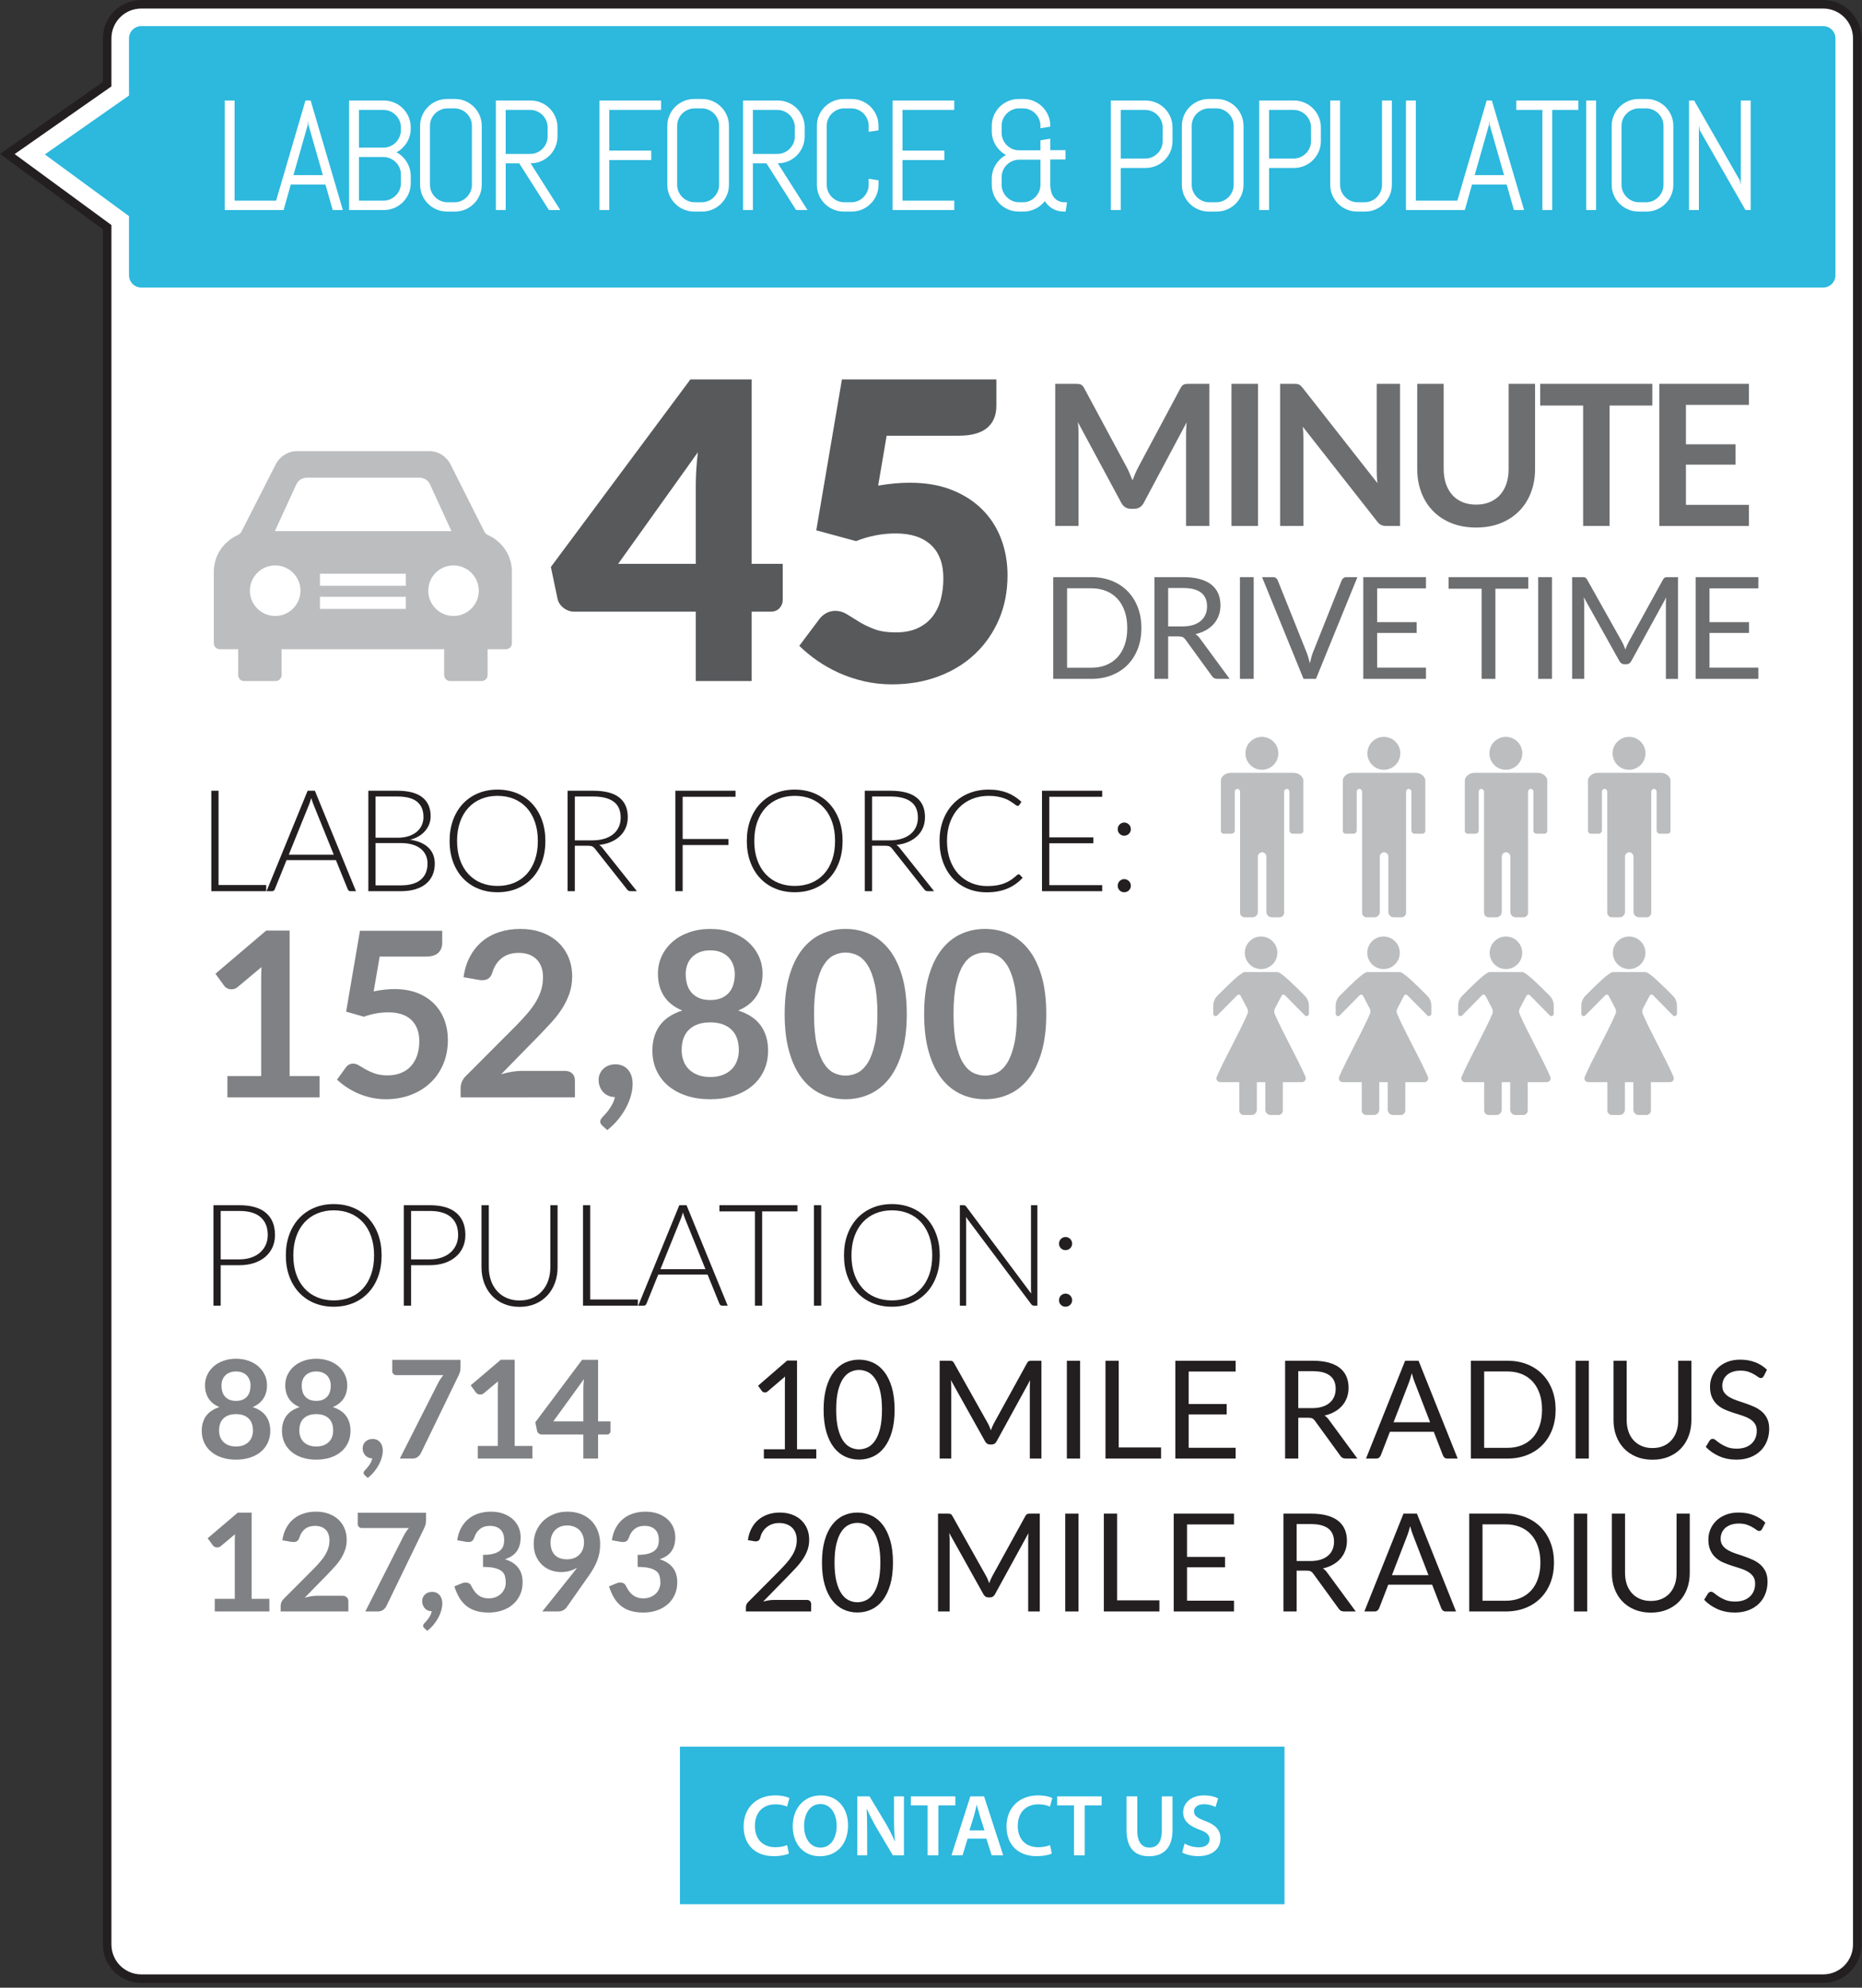 <?xml version="1.0" encoding="utf-8"?>
<!-- Generator: Adobe Illustrator 16.0.0, SVG Export Plug-In . SVG Version: 6.00 Build 0)  -->
<!DOCTYPE svg PUBLIC "-//W3C//DTD SVG 1.1//EN" "http://www.w3.org/Graphics/SVG/1.1/DTD/svg11.dtd">
<svg version="1.1" id="Layer_1" xmlns="http://www.w3.org/2000/svg" xmlns:xlink="http://www.w3.org/1999/xlink" x="0px" y="0px"
	 width="341px" height="364px" viewBox="0 0 341 364" enable-background="new 0 0 341 364" xml:space="preserve">
<rect x="0" y="0" width="341" height="364" fill="#333333" stroke="none"/>
<path fill="#FFFFFF" stroke="#231F20" stroke-width="1.563" stroke-miterlimit="10" d="M340.135,356.09
	c0,3.453-2.797,6.252-6.25,6.252H25.877c-3.453,0-6.252-2.799-6.252-6.252V41.605L1.342,28.199l18.283-12.785V7.031
	c0-3.453,2.799-6.25,6.252-6.25h308.008c3.453,0,6.25,2.797,6.25,6.25V356.09z"/>
<rect x="124.52" y="319.861" fill="#2DB8DD" width="110.719" height="28.852"/>
<g>
	<path fill="#FFFFFF" d="M144.475,339.428c-0.464,0.24-1.488,0.48-2.785,0.48c-3.425,0-5.506-2.145-5.506-5.427
		c0-3.553,2.465-5.698,5.763-5.698c1.296,0,2.225,0.272,2.625,0.48l-0.433,1.568c-0.512-0.224-1.216-0.416-2.112-0.416
		c-2.193,0-3.778,1.377-3.778,3.97c0,2.369,1.393,3.89,3.762,3.89c0.801,0,1.633-0.16,2.146-0.4L144.475,339.428z"/>
	<path fill="#FFFFFF" d="M155.308,334.242c0,3.617-2.192,5.682-5.17,5.682c-3.041,0-4.962-2.32-4.962-5.49
		c0-3.313,2.081-5.65,5.122-5.65C153.451,328.783,155.308,331.169,155.308,334.242z M147.257,334.402
		c0,2.192,1.104,3.938,2.993,3.938c1.904,0,2.978-1.761,2.978-4.018c0-2.033-1.009-3.954-2.978-3.954
		C148.297,330.368,147.257,332.177,147.257,334.402z"/>
	<path fill="#FFFFFF" d="M157,339.748V328.96h2.24l2.785,4.626c0.721,1.2,1.345,2.448,1.841,3.617h0.032
		c-0.128-1.44-0.176-2.833-0.176-4.481v-3.762h1.824v10.788h-2.032l-2.817-4.738c-0.688-1.185-1.408-2.513-1.937-3.729l-0.048,0.017
		c0.079,1.393,0.096,2.816,0.096,4.594v3.857H157z"/>
	<path fill="#FFFFFF" d="M169.881,330.608h-3.073v-1.648h8.147v1.648h-3.105v9.14h-1.969V330.608z"/>
	<path fill="#FFFFFF" d="M177.209,336.69l-0.928,3.058h-2.033l3.458-10.788h2.513l3.505,10.788h-2.112l-0.977-3.058H177.209z
		 M180.299,335.202l-0.849-2.657c-0.208-0.656-0.384-1.393-0.544-2.017h-0.032c-0.16,0.624-0.32,1.377-0.512,2.017l-0.833,2.657
		H180.299z"/>
	<path fill="#FFFFFF" d="M192.619,339.428c-0.464,0.24-1.488,0.48-2.785,0.48c-3.425,0-5.506-2.145-5.506-5.427
		c0-3.553,2.465-5.698,5.763-5.698c1.296,0,2.225,0.272,2.625,0.48l-0.433,1.568c-0.512-0.224-1.216-0.416-2.112-0.416
		c-2.193,0-3.778,1.377-3.778,3.97c0,2.369,1.393,3.89,3.762,3.89c0.801,0,1.633-0.16,2.146-0.4L192.619,339.428z"/>
	<path fill="#FFFFFF" d="M196.682,330.608h-3.073v-1.648h8.147v1.648h-3.105v9.14h-1.969V330.608z"/>
	<path fill="#FFFFFF" d="M208.281,328.96v6.29c0,2.113,0.881,3.09,2.209,3.09c1.425,0,2.273-0.977,2.273-3.09v-6.29h1.969v6.162
		c0,3.329-1.713,4.802-4.306,4.802c-2.497,0-4.114-1.393-4.114-4.785v-6.179H208.281z"/>
	<path fill="#FFFFFF" d="M216.937,337.604c0.64,0.368,1.601,0.688,2.608,0.688c1.265,0,1.969-0.592,1.969-1.472
		c0-0.816-0.544-1.297-1.921-1.793c-1.776-0.641-2.913-1.585-2.913-3.138c0-1.761,1.473-3.105,3.81-3.105
		c1.169,0,2.033,0.257,2.594,0.545l-0.48,1.584c-0.385-0.208-1.137-0.512-2.146-0.512c-1.248,0-1.792,0.672-1.792,1.297
		c0,0.832,0.624,1.216,2.064,1.776c1.873,0.704,2.785,1.648,2.785,3.201c0,1.729-1.313,3.233-4.098,3.233
		c-1.137,0-2.321-0.32-2.913-0.672L216.937,337.604z"/>
</g>
<path fill="#2DB8DD" d="M8.213,28.277l15.412,11.301v10.824c0,1.242,1.01,2.252,2.252,2.252h308.008c1.242,0,2.25-1.01,2.25-2.252
	V7.031c0-1.242-1.008-2.25-2.25-2.25H25.877c-1.242,0-2.252,1.008-2.252,2.25v10.465L8.213,28.277z"/>
<g>
	<path fill="#FFFFFF" d="M41.158,38.466v-20.06h1.805v18.339h7.68v1.721H41.158z"/>
	<path fill="#FFFFFF" d="M59.603,33.794h-6.351l-1.314,4.672h-1.875l5.876-20.06h0.951l5.902,20.06h-1.86L59.603,33.794z
		 M53.742,32.073h5.385l-2.644-9.246l-0.056-0.741l-0.056,0.741L53.742,32.073z"/>
	<path fill="#FFFFFF" d="M74.838,35.458c-0.257,0.598-0.608,1.119-1.057,1.567c-0.447,0.447-0.972,0.8-1.573,1.056
		c-0.602,0.257-1.243,0.385-1.924,0.385h-6.351v-20.06h6.351c0.681,0,1.322,0.129,1.924,0.385c0.602,0.257,1.126,0.608,1.573,1.057
		c0.448,0.447,0.8,0.972,1.057,1.573c0.256,0.602,0.385,1.243,0.385,1.924v0.195c0,0.476-0.063,0.931-0.189,1.364
		s-0.306,0.837-0.538,1.21c-0.233,0.373-0.509,0.711-0.825,1.014c-0.317,0.304-0.672,0.558-1.063,0.763
		c0.392,0.205,0.746,0.46,1.063,0.763c0.316,0.303,0.592,0.644,0.825,1.021c0.232,0.378,0.412,0.784,0.538,1.218
		s0.189,0.888,0.189,1.363v1.287C75.223,34.223,75.094,34.861,74.838,35.458z M73.418,23.345c0-0.448-0.084-0.865-0.252-1.252
		s-0.398-0.728-0.692-1.021s-0.635-0.524-1.021-0.692s-0.804-0.252-1.252-0.252h-4.462v6.91H70.2c0.448,0,0.865-0.084,1.252-0.252
		c0.387-0.167,0.728-0.398,1.021-0.692c0.294-0.293,0.524-0.634,0.692-1.021s0.252-0.805,0.252-1.252V23.345z M73.418,31.961
		c0-0.447-0.084-0.864-0.252-1.252c-0.168-0.387-0.398-0.725-0.692-1.014s-0.635-0.518-1.021-0.686s-0.804-0.252-1.252-0.252h-4.462
		v7.987H70.2c0.448,0,0.865-0.084,1.252-0.252s0.728-0.396,1.021-0.686c0.294-0.288,0.524-0.627,0.692-1.014
		s0.252-0.805,0.252-1.252V31.961z"/>
	<path fill="#FFFFFF" d="M87.842,35.738c-0.257,0.597-0.608,1.119-1.057,1.566c-0.447,0.447-0.97,0.8-1.566,1.057
		c-0.597,0.256-1.235,0.384-1.916,0.384h-1.427c-0.681,0-1.322-0.128-1.924-0.384c-0.602-0.257-1.126-0.609-1.573-1.057
		c-0.448-0.447-0.8-0.97-1.057-1.566s-0.385-1.235-0.385-1.917V23.051c0-0.681,0.128-1.319,0.385-1.916s0.608-1.119,1.057-1.567
		c0.447-0.447,0.972-0.799,1.573-1.056s1.243-0.385,1.924-0.385h1.427c0.681,0,1.319,0.128,1.916,0.385s1.119,0.608,1.566,1.056
		c0.448,0.448,0.8,0.971,1.057,1.567c0.256,0.597,0.385,1.235,0.385,1.916v10.771C88.227,34.503,88.098,35.142,87.842,35.738z
		 M86.422,23.051c0-0.447-0.084-0.865-0.252-1.252s-0.396-0.725-0.686-1.015c-0.289-0.288-0.627-0.518-1.014-0.685
		c-0.388-0.168-0.805-0.252-1.252-0.252H81.96c-0.448,0-0.865,0.084-1.252,0.252c-0.388,0.167-0.728,0.396-1.021,0.685
		c-0.294,0.29-0.524,0.628-0.692,1.015s-0.252,0.805-0.252,1.252v10.771c0,0.448,0.084,0.865,0.252,1.252
		c0.168,0.388,0.398,0.728,0.692,1.021s0.634,0.524,1.021,0.692c0.387,0.168,0.804,0.252,1.252,0.252h1.259
		c0.447,0,0.864-0.084,1.252-0.252c0.387-0.168,0.725-0.398,1.014-0.692s0.518-0.634,0.686-1.021
		c0.168-0.387,0.252-0.804,0.252-1.252V23.051z"/>
	<path fill="#FFFFFF" d="M100.53,38.466l-5.442-8.561h-2.476v8.561h-1.805v-20.06h6.365c0.681,0,1.319,0.129,1.916,0.385
		c0.597,0.257,1.119,0.608,1.566,1.057c0.448,0.447,0.8,0.972,1.057,1.573c0.256,0.602,0.385,1.243,0.385,1.924v1.622
		c0,0.682-0.129,1.322-0.385,1.924c-0.257,0.602-0.608,1.126-1.057,1.573c-0.447,0.448-0.97,0.8-1.566,1.057
		s-1.235,0.385-1.916,0.385l5.441,8.561H100.53z M100.292,23.345c0-0.448-0.084-0.865-0.252-1.252s-0.396-0.728-0.686-1.021
		s-0.627-0.524-1.014-0.692c-0.388-0.168-0.805-0.252-1.252-0.252h-4.477v8.058h4.477c0.447,0,0.864-0.084,1.252-0.252
		c0.387-0.168,0.725-0.398,1.014-0.692s0.518-0.634,0.686-1.021c0.168-0.387,0.252-0.804,0.252-1.252V23.345z"/>
	<path fill="#FFFFFF" d="M111.583,20.127v7.456h7.68v1.721h-7.68v9.162h-1.805v-20.06h11.289v1.721H111.583z"/>
	<path fill="#FFFFFF" d="M133.113,35.738c-0.257,0.597-0.608,1.119-1.057,1.566c-0.447,0.447-0.97,0.8-1.566,1.057
		c-0.597,0.256-1.235,0.384-1.916,0.384h-1.427c-0.681,0-1.322-0.128-1.924-0.384c-0.602-0.257-1.126-0.609-1.573-1.057
		c-0.448-0.447-0.8-0.97-1.057-1.566s-0.385-1.235-0.385-1.917V23.051c0-0.681,0.128-1.319,0.385-1.916s0.608-1.119,1.057-1.567
		c0.447-0.447,0.972-0.799,1.573-1.056s1.243-0.385,1.924-0.385h1.427c0.681,0,1.319,0.128,1.916,0.385s1.119,0.608,1.566,1.056
		c0.448,0.448,0.8,0.971,1.057,1.567c0.256,0.597,0.385,1.235,0.385,1.916v10.771C133.498,34.503,133.369,35.142,133.113,35.738z
		 M131.693,23.051c0-0.447-0.084-0.865-0.252-1.252s-0.396-0.725-0.686-1.015c-0.289-0.288-0.627-0.518-1.014-0.685
		c-0.388-0.168-0.805-0.252-1.252-0.252h-1.259c-0.448,0-0.865,0.084-1.252,0.252c-0.388,0.167-0.728,0.396-1.021,0.685
		c-0.294,0.29-0.524,0.628-0.692,1.015s-0.252,0.805-0.252,1.252v10.771c0,0.448,0.084,0.865,0.252,1.252
		c0.168,0.388,0.398,0.728,0.692,1.021s0.634,0.524,1.021,0.692c0.387,0.168,0.804,0.252,1.252,0.252h1.259
		c0.447,0,0.864-0.084,1.252-0.252c0.387-0.168,0.725-0.398,1.014-0.692s0.518-0.634,0.686-1.021
		c0.168-0.387,0.252-0.804,0.252-1.252V23.051z"/>
	<path fill="#FFFFFF" d="M145.802,38.466l-5.442-8.561h-2.476v8.561h-1.805v-20.06h6.365c0.681,0,1.319,0.129,1.916,0.385
		c0.597,0.257,1.119,0.608,1.566,1.057c0.448,0.447,0.8,0.972,1.057,1.573c0.256,0.602,0.385,1.243,0.385,1.924v1.622
		c0,0.682-0.129,1.322-0.385,1.924c-0.257,0.602-0.608,1.126-1.057,1.573c-0.447,0.448-0.97,0.8-1.566,1.057
		s-1.235,0.385-1.916,0.385l5.441,8.561H145.802z M145.563,23.345c0-0.448-0.084-0.865-0.252-1.252s-0.396-0.728-0.686-1.021
		s-0.627-0.524-1.014-0.692c-0.388-0.168-0.805-0.252-1.252-0.252h-4.477v8.058h4.477c0.447,0,0.864-0.084,1.252-0.252
		c0.387-0.168,0.725-0.398,1.014-0.692s0.518-0.634,0.686-1.021c0.168-0.387,0.252-0.804,0.252-1.252V23.345z"/>
	<path fill="#FFFFFF" d="M160.504,35.738c-0.257,0.597-0.608,1.119-1.057,1.566c-0.447,0.447-0.97,0.8-1.566,1.057
		c-0.597,0.256-1.235,0.384-1.916,0.384h-1.427c-0.681,0-1.322-0.128-1.924-0.384c-0.602-0.257-1.126-0.609-1.573-1.057
		c-0.448-0.447-0.8-0.97-1.057-1.566s-0.385-1.235-0.385-1.917V23.051c0-0.681,0.128-1.319,0.385-1.916s0.608-1.119,1.057-1.567
		c0.447-0.447,0.972-0.799,1.573-1.056s1.243-0.385,1.924-0.385h1.427c0.681,0,1.319,0.128,1.916,0.385s1.119,0.608,1.566,1.056
		c0.448,0.448,0.8,0.971,1.057,1.567c0.256,0.597,0.385,1.235,0.385,1.916v0.812l-1.805,0.279v-1.091
		c0-0.447-0.084-0.865-0.252-1.252s-0.396-0.725-0.686-1.015c-0.289-0.288-0.627-0.518-1.014-0.685
		c-0.388-0.168-0.805-0.252-1.252-0.252h-1.259c-0.448,0-0.865,0.084-1.252,0.252c-0.388,0.167-0.728,0.396-1.021,0.685
		c-0.294,0.29-0.524,0.628-0.692,1.015s-0.252,0.805-0.252,1.252v10.771c0,0.448,0.084,0.865,0.252,1.252
		c0.168,0.388,0.398,0.728,0.692,1.021s0.634,0.524,1.021,0.692c0.387,0.168,0.804,0.252,1.252,0.252h1.259
		c0.447,0,0.864-0.084,1.252-0.252c0.387-0.168,0.725-0.398,1.014-0.692s0.518-0.634,0.686-1.021
		c0.168-0.387,0.252-0.804,0.252-1.252V32.73l1.805,0.294v0.797C160.889,34.503,160.76,35.142,160.504,35.738z"/>
	<path fill="#FFFFFF" d="M163.471,38.466v-20.06h11.289v1.721h-9.484v7.456h7.68v1.721h-7.68v7.441h9.484v1.721H163.471z"/>
	<path fill="#FFFFFF" d="M194.906,38.745c-0.812,0-1.518-0.172-2.119-0.518c-0.602-0.345-1.08-0.811-1.434-1.398
		c-0.467,0.588-1.04,1.054-1.721,1.398c-0.682,0.346-1.418,0.518-2.211,0.518h-0.853c-0.681,0-1.322-0.128-1.924-0.384
		c-0.602-0.257-1.126-0.609-1.573-1.057c-0.448-0.447-0.8-0.97-1.057-1.566s-0.385-1.235-0.385-1.917V32.73
		c0-0.476,0.063-0.93,0.189-1.363s0.305-0.837,0.538-1.21s0.509-0.712,0.825-1.015c0.317-0.303,0.672-0.557,1.063-0.763
		c-0.392-0.205-0.746-0.459-1.063-0.762c-0.316-0.303-0.592-0.642-0.825-1.015s-0.412-0.776-0.538-1.21s-0.189-0.888-0.189-1.363
		v-0.979c0-0.681,0.128-1.319,0.385-1.916s0.608-1.119,1.057-1.567c0.447-0.447,0.972-0.799,1.573-1.056s1.243-0.385,1.924-0.385
		h0.853c0.681,0,1.32,0.128,1.917,0.385s1.119,0.608,1.566,1.056c0.448,0.448,0.8,0.971,1.057,1.567
		c0.256,0.597,0.385,1.235,0.385,1.916v0.14l-1.805,0.294v-0.434c0-0.447-0.084-0.865-0.252-1.252s-0.396-0.725-0.686-1.015
		c-0.289-0.288-0.627-0.518-1.014-0.685c-0.388-0.168-0.805-0.252-1.252-0.252h-0.686c-0.448,0-0.865,0.084-1.252,0.252
		c-0.388,0.167-0.728,0.396-1.021,0.685c-0.294,0.29-0.524,0.628-0.692,1.015s-0.252,0.805-0.252,1.252v1.259
		c0,0.447,0.084,0.865,0.252,1.252s0.398,0.728,0.692,1.021s0.634,0.524,1.021,0.692c0.387,0.168,0.804,0.252,1.252,0.252h3.889
		v-1.833l1.805-0.294v2.099h2.783v1.707h-2.783v4.825c0.019,0.42,0.083,0.812,0.195,1.176c0.112,0.363,0.277,0.683,0.497,0.958
		c0.219,0.274,0.491,0.489,0.818,0.644c0.326,0.153,0.703,0.23,1.133,0.23h0.419l-0.251,1.706H194.906z M188.556,36.801
		c0.382-0.158,0.715-0.377,1-0.657c0.284-0.279,0.515-0.605,0.692-0.979c0.177-0.373,0.274-0.774,0.294-1.203v-4.715h-3.889
		c-0.448,0-0.865,0.084-1.252,0.252c-0.388,0.168-0.728,0.396-1.021,0.686s-0.524,0.628-0.692,1.015s-0.252,0.804-0.252,1.252v1.37
		c0,0.448,0.084,0.865,0.252,1.252c0.168,0.388,0.398,0.728,0.692,1.021s0.634,0.524,1.021,0.692
		c0.387,0.168,0.804,0.252,1.252,0.252h0.686C187.768,37.039,188.173,36.96,188.556,36.801z"/>
	<path fill="#FFFFFF" d="M214.346,27.751c-0.257,0.597-0.608,1.119-1.057,1.566c-0.447,0.447-0.972,0.8-1.573,1.057
		c-0.602,0.256-1.243,0.384-1.924,0.384h-4.546v7.708h-1.805v-20.06h6.351c0.681,0,1.322,0.129,1.924,0.385
		c0.602,0.257,1.126,0.608,1.573,1.057c0.448,0.447,0.8,0.972,1.057,1.573c0.256,0.602,0.385,1.243,0.385,1.924v2.489
		C214.73,26.516,214.602,27.154,214.346,27.751z M212.926,23.345c0-0.448-0.084-0.865-0.252-1.252s-0.398-0.728-0.692-1.021
		s-0.635-0.524-1.021-0.692s-0.804-0.252-1.252-0.252h-4.462v8.911h4.462c0.448,0,0.865-0.084,1.252-0.252s0.728-0.396,1.021-0.686
		s0.524-0.627,0.692-1.015c0.168-0.387,0.252-0.804,0.252-1.252V23.345z"/>
	<path fill="#FFFFFF" d="M227.349,35.738c-0.257,0.597-0.608,1.119-1.057,1.566c-0.447,0.447-0.97,0.8-1.566,1.057
		c-0.597,0.256-1.235,0.384-1.916,0.384h-1.427c-0.681,0-1.322-0.128-1.924-0.384c-0.602-0.257-1.126-0.609-1.573-1.057
		c-0.448-0.447-0.8-0.97-1.057-1.566s-0.385-1.235-0.385-1.917V23.051c0-0.681,0.128-1.319,0.385-1.916s0.608-1.119,1.057-1.567
		c0.447-0.447,0.972-0.799,1.573-1.056s1.243-0.385,1.924-0.385h1.427c0.681,0,1.319,0.128,1.916,0.385s1.119,0.608,1.566,1.056
		c0.448,0.448,0.8,0.971,1.057,1.567c0.256,0.597,0.385,1.235,0.385,1.916v10.771C227.733,34.503,227.604,35.142,227.349,35.738z
		 M225.929,23.051c0-0.447-0.084-0.865-0.252-1.252s-0.396-0.725-0.686-1.015c-0.289-0.288-0.627-0.518-1.014-0.685
		c-0.388-0.168-0.805-0.252-1.252-0.252h-1.259c-0.448,0-0.865,0.084-1.252,0.252c-0.388,0.167-0.728,0.396-1.021,0.685
		c-0.294,0.29-0.524,0.628-0.692,1.015s-0.252,0.805-0.252,1.252v10.771c0,0.448,0.084,0.865,0.252,1.252
		c0.168,0.388,0.398,0.728,0.692,1.021s0.634,0.524,1.021,0.692c0.387,0.168,0.804,0.252,1.252,0.252h1.259
		c0.447,0,0.864-0.084,1.252-0.252c0.387-0.168,0.725-0.398,1.014-0.692s0.518-0.634,0.686-1.021
		c0.168-0.387,0.252-0.804,0.252-1.252V23.051z"/>
	<path fill="#FFFFFF" d="M241.514,27.751c-0.257,0.597-0.608,1.119-1.057,1.566c-0.447,0.447-0.972,0.8-1.573,1.057
		c-0.602,0.256-1.243,0.384-1.924,0.384h-4.546v7.708h-1.805v-20.06h6.351c0.681,0,1.322,0.129,1.924,0.385
		c0.602,0.257,1.126,0.608,1.573,1.057c0.448,0.447,0.8,0.972,1.057,1.573c0.256,0.602,0.385,1.243,0.385,1.924v2.489
		C241.898,26.516,241.77,27.154,241.514,27.751z M240.094,23.345c0-0.448-0.084-0.865-0.252-1.252s-0.398-0.728-0.692-1.021
		s-0.635-0.524-1.021-0.692s-0.804-0.252-1.252-0.252h-4.462v8.911h4.462c0.448,0,0.865-0.084,1.252-0.252s0.728-0.396,1.021-0.686
		s0.524-0.627,0.692-1.015c0.168-0.387,0.252-0.804,0.252-1.252V23.345z"/>
	<path fill="#FFFFFF" d="M254.517,35.738c-0.257,0.597-0.608,1.119-1.057,1.566c-0.447,0.447-0.97,0.8-1.566,1.057
		c-0.597,0.256-1.235,0.384-1.916,0.384h-1.427c-0.681,0-1.322-0.128-1.924-0.384c-0.602-0.257-1.126-0.609-1.573-1.057
		c-0.448-0.447-0.8-0.97-1.057-1.566s-0.385-1.235-0.385-1.917V18.406h1.805v15.415c0,0.448,0.084,0.865,0.252,1.252
		c0.168,0.388,0.398,0.728,0.692,1.021s0.634,0.524,1.021,0.692c0.387,0.168,0.804,0.252,1.252,0.252h1.259
		c0.447,0,0.864-0.084,1.252-0.252c0.387-0.168,0.725-0.398,1.014-0.692s0.518-0.634,0.686-1.021
		c0.168-0.387,0.252-0.804,0.252-1.252V18.406h1.805v15.415C254.901,34.503,254.772,35.142,254.517,35.738z"/>
	<path fill="#FFFFFF" d="M257.482,38.466v-20.06h1.805v18.339h7.68v1.721H257.482z"/>
	<path fill="#FFFFFF" d="M275.927,33.794h-6.351l-1.314,4.672h-1.875l5.876-20.06h0.951l5.902,20.06h-1.86L275.927,33.794z
		 M270.066,32.073h5.385l-2.644-9.246l-0.056-0.741l-0.056,0.741L270.066,32.073z"/>
	<path fill="#FFFFFF" d="M284.272,20.127v18.339h-1.805V20.127h-4.784v-1.721h11.373v1.721H284.272z"/>
	<path fill="#FFFFFF" d="M290.492,38.466v-20.06h1.805v20.06H290.492z"/>
	<path fill="#FFFFFF" d="M306.063,35.738c-0.257,0.597-0.608,1.119-1.057,1.566c-0.447,0.447-0.97,0.8-1.566,1.057
		c-0.597,0.256-1.235,0.384-1.916,0.384h-1.427c-0.681,0-1.322-0.128-1.924-0.384c-0.602-0.257-1.126-0.609-1.573-1.057
		c-0.448-0.447-0.8-0.97-1.057-1.566s-0.385-1.235-0.385-1.917V23.051c0-0.681,0.128-1.319,0.385-1.916s0.608-1.119,1.057-1.567
		c0.447-0.447,0.972-0.799,1.573-1.056s1.243-0.385,1.924-0.385h1.427c0.681,0,1.319,0.128,1.916,0.385s1.119,0.608,1.566,1.056
		c0.448,0.448,0.8,0.971,1.057,1.567c0.256,0.597,0.385,1.235,0.385,1.916v10.771C306.447,34.503,306.318,35.142,306.063,35.738z
		 M304.643,23.051c0-0.447-0.084-0.865-0.252-1.252s-0.396-0.725-0.686-1.015c-0.289-0.288-0.627-0.518-1.014-0.685
		c-0.388-0.168-0.805-0.252-1.252-0.252h-1.259c-0.448,0-0.865,0.084-1.252,0.252c-0.388,0.167-0.728,0.396-1.021,0.685
		c-0.294,0.29-0.524,0.628-0.692,1.015s-0.252,0.805-0.252,1.252v10.771c0,0.448,0.084,0.865,0.252,1.252
		c0.168,0.388,0.398,0.728,0.692,1.021s0.634,0.524,1.021,0.692c0.387,0.168,0.804,0.252,1.252,0.252h1.259
		c0.447,0,0.864-0.084,1.252-0.252c0.387-0.168,0.725-0.398,1.014-0.692s0.518-0.634,0.686-1.021
		c0.168-0.387,0.252-0.804,0.252-1.252V23.051z"/>
	<path fill="#FFFFFF" d="M319.66,38.466l-8.365-14.604l-0.168-0.867v15.471h-1.805v-20.06h0.938l8.365,14.618l0.182,0.854V18.406
		h1.805v20.06H319.66z"/>
</g>
<g>
	<path fill="#58595B" d="M137.658,103.257h5.688v6.597c0,0.582-0.196,1.087-0.588,1.517c-0.393,0.43-0.954,0.645-1.688,0.645h-3.412
		v12.7h-10.235v-12.7h-22.216c-0.733,0-1.397-0.228-1.991-0.683s-0.967-1.023-1.118-1.706l-1.213-5.8l25.552-34.348h11.222V103.257z
		 M127.423,88.851c0-0.884,0.031-1.839,0.095-2.862c0.063-1.023,0.157-2.078,0.284-3.165l-14.596,20.434h14.217V88.851z"/>
	<path fill="#58595B" d="M182.47,74.331c0,0.809-0.127,1.542-0.38,2.198c-0.253,0.658-0.65,1.232-1.194,1.726
		c-0.543,0.492-1.257,0.872-2.142,1.137c-0.885,0.266-1.946,0.398-3.185,0.398h-13.193l-1.554,9.137
		c1.036-0.177,2.034-0.31,2.995-0.398c0.96-0.088,1.896-0.133,2.805-0.133c2.906,0,5.472,0.442,7.696,1.327
		c2.224,0.885,4.095,2.092,5.611,3.62c1.516,1.53,2.659,3.324,3.431,5.384c0.771,2.061,1.156,4.265,1.156,6.615
		c0,2.957-0.525,5.655-1.573,8.095c-1.049,2.439-2.509,4.543-4.379,6.312c-1.871,1.77-4.101,3.142-6.691,4.114
		s-5.428,1.459-8.511,1.459c-1.795,0-3.507-0.189-5.138-0.568c-1.63-0.379-3.159-0.891-4.587-1.535s-2.749-1.39-3.962-2.237
		c-1.213-0.847-2.313-1.75-3.298-2.711l3.64-4.853c0.379-0.505,0.82-0.891,1.326-1.156s1.049-0.397,1.631-0.397
		c0.758,0,1.472,0.208,2.142,0.625c0.669,0.417,1.402,0.872,2.199,1.365c0.796,0.492,1.725,0.941,2.786,1.346
		s2.375,0.606,3.942,0.606s2.906-0.259,4.02-0.777c1.111-0.518,2.015-1.226,2.71-2.123c0.695-0.896,1.2-1.945,1.517-3.146
		c0.315-1.2,0.474-2.483,0.474-3.848c0-2.679-0.758-4.721-2.274-6.123s-3.665-2.104-6.445-2.104c-2.477,0-4.903,0.469-7.278,1.403
		l-7.279-1.972l4.701-27.637h28.282V74.331z"/>
</g>
<g>
	<path fill="#6D6E70" d="M206.886,86.716c0.174,0.413,0.345,0.831,0.514,1.251c0.168-0.433,0.342-0.858,0.521-1.278
		s0.372-0.822,0.576-1.206l7.704-14.418c0.096-0.18,0.194-0.324,0.297-0.432c0.102-0.108,0.216-0.187,0.342-0.234
		s0.268-0.078,0.423-0.09c0.156-0.012,0.343-0.019,0.559-0.019h3.653v26.028h-4.266V79.507c0-0.313,0.009-0.654,0.027-1.026
		c0.018-0.372,0.045-0.75,0.081-1.134l-7.866,14.76c-0.18,0.336-0.414,0.597-0.702,0.783c-0.288,0.186-0.624,0.278-1.008,0.278
		h-0.666c-0.385,0-0.72-0.093-1.008-0.278c-0.288-0.187-0.522-0.447-0.702-0.783l-7.975-14.814c0.048,0.396,0.081,0.783,0.1,1.161
		c0.018,0.378,0.026,0.729,0.026,1.054v16.812h-4.266V70.29h3.654c0.216,0,0.401,0.007,0.558,0.019s0.297,0.042,0.423,0.09
		s0.243,0.126,0.352,0.234c0.107,0.107,0.21,0.252,0.306,0.432l7.776,14.454C206.523,85.902,206.712,86.302,206.886,86.716z"/>
	<path fill="#6D6E70" d="M230.385,96.318h-4.86V70.29h4.86V96.318z"/>
	<path fill="#6D6E70" d="M237.513,70.317c0.144,0.018,0.272,0.054,0.387,0.108c0.114,0.054,0.226,0.132,0.333,0.233
		c0.108,0.103,0.229,0.237,0.36,0.405l13.662,17.406c-0.048-0.42-0.081-0.831-0.1-1.233c-0.018-0.401-0.026-0.776-0.026-1.125V70.29
		h4.266v26.028h-2.502c-0.384,0-0.702-0.06-0.954-0.18s-0.498-0.336-0.738-0.648l-13.607-17.334
		c0.036,0.385,0.063,0.765,0.081,1.144c0.018,0.378,0.026,0.723,0.026,1.034v15.984h-4.266V70.29h2.538
		C237.188,70.29,237.368,70.3,237.513,70.317z"/>
	<path fill="#6D6E70" d="M270.326,92.412c0.937,0,1.773-0.155,2.512-0.468c0.737-0.312,1.361-0.75,1.872-1.314
		c0.51-0.563,0.899-1.247,1.17-2.052c0.27-0.804,0.404-1.703,0.404-2.7V70.29h4.843v15.588c0,1.549-0.249,2.979-0.747,4.293
		c-0.498,1.314-1.215,2.448-2.151,3.402c-0.936,0.954-2.07,1.698-3.402,2.232c-1.331,0.533-2.832,0.801-4.5,0.801
		s-3.168-0.268-4.5-0.801c-1.331-0.534-2.463-1.278-3.393-2.232s-1.645-2.088-2.142-3.402c-0.498-1.313-0.747-2.744-0.747-4.293
		V70.29h4.842v15.57c0,0.996,0.135,1.896,0.405,2.7c0.27,0.804,0.656,1.491,1.161,2.061c0.504,0.57,1.125,1.012,1.862,1.323
		C268.554,92.257,269.391,92.412,270.326,92.412z"/>
	<path fill="#6D6E70" d="M302.601,70.29v3.979h-7.83v22.05h-4.842v-22.05h-7.866V70.29H302.601z"/>
	<path fill="#6D6E70" d="M320.294,70.29v3.853h-11.538v7.218h9.09v3.726h-9.09v7.362h11.538v3.87h-16.416V70.29H320.294z"/>
	<path fill="#6D6E70" d="M209.031,115.011c0,1.396-0.222,2.665-0.663,3.809c-0.442,1.144-1.066,2.123-1.872,2.938
		c-0.806,0.814-1.772,1.444-2.899,1.891c-1.126,0.447-2.374,0.67-3.743,0.67h-6.969v-18.629h6.969c1.369,0,2.617,0.223,3.743,0.669
		c1.127,0.447,2.094,1.079,2.899,1.898s1.43,1.801,1.872,2.944C208.81,112.346,209.031,113.615,209.031,115.011z M206.444,115.011
		c0-1.145-0.156-2.167-0.469-3.068c-0.312-0.901-0.754-1.664-1.325-2.288c-0.572-0.624-1.266-1.101-2.08-1.43
		c-0.815-0.329-1.721-0.494-2.717-0.494h-4.434v14.547h4.434c0.996,0,1.901-0.164,2.717-0.494c0.814-0.329,1.508-0.804,2.08-1.424
		c0.571-0.619,1.014-1.38,1.325-2.281C206.288,117.177,206.444,116.154,206.444,115.011z"/>
	<path fill="#6D6E70" d="M213.932,116.544v7.774h-2.509v-18.629h5.265c1.179,0,2.197,0.119,3.055,0.357
		c0.858,0.238,1.566,0.583,2.126,1.033c0.559,0.451,0.973,0.995,1.241,1.632s0.403,1.35,0.403,2.139
		c0,0.658-0.104,1.273-0.313,1.846s-0.509,1.086-0.903,1.541c-0.395,0.454-0.875,0.843-1.443,1.163
		c-0.567,0.32-1.211,0.563-1.93,0.728c0.312,0.183,0.589,0.447,0.832,0.793l5.434,7.397h-2.236c-0.459,0-0.797-0.178-1.014-0.533
		l-4.836-6.656c-0.147-0.208-0.308-0.357-0.481-0.448c-0.173-0.091-0.434-0.137-0.779-0.137H213.932z M213.932,114.711h2.639
		c0.736,0,1.385-0.088,1.943-0.266c0.56-0.178,1.027-0.43,1.404-0.755c0.377-0.324,0.661-0.712,0.852-1.163
		c0.19-0.45,0.286-0.949,0.286-1.495c0-1.109-0.366-1.945-1.099-2.509s-1.822-0.845-3.27-0.845h-2.756V114.711z"/>
	<path fill="#6D6E70" d="M229.597,124.318h-2.521v-18.629h2.521V124.318z"/>
	<path fill="#6D6E70" d="M231.13,105.689h2.016c0.226,0,0.407,0.057,0.546,0.169s0.242,0.256,0.312,0.429l5.266,13.144
		c0.121,0.294,0.231,0.615,0.331,0.962s0.197,0.706,0.293,1.079c0.078-0.373,0.162-0.732,0.253-1.079
		c0.092-0.347,0.197-0.668,0.319-0.962l5.238-13.144c0.061-0.147,0.165-0.283,0.313-0.409s0.329-0.188,0.546-0.188h2.028
		l-7.593,18.629h-2.274L231.13,105.689z"/>
	<path fill="#6D6E70" d="M261.147,105.689v2.054h-8.944v6.188h7.241v1.976h-7.241v6.357h8.944v2.054h-11.479v-18.629H261.147z"/>
	<path fill="#6D6E70" d="M279.88,105.689v2.119h-6.02v16.51h-2.521v-16.51h-6.045v-2.119H279.88z"/>
	<path fill="#6D6E70" d="M284.222,124.318H281.7v-18.629h2.521V124.318z"/>
	<path fill="#6D6E70" d="M297.396,118.241c0.092,0.229,0.18,0.461,0.267,0.695c0.087-0.243,0.178-0.475,0.273-0.695
		c0.095-0.222,0.203-0.444,0.325-0.67l6.305-11.453c0.112-0.199,0.229-0.32,0.351-0.364c0.122-0.043,0.295-0.064,0.521-0.064h1.858
		v18.629h-2.21v-13.689c0-0.182,0.005-0.377,0.014-0.585c0.008-0.208,0.021-0.42,0.039-0.637l-6.384,11.648
		c-0.216,0.39-0.52,0.585-0.909,0.585h-0.364c-0.39,0-0.693-0.195-0.91-0.585l-6.526-11.688c0.026,0.226,0.046,0.446,0.059,0.663
		c0.014,0.217,0.02,0.416,0.02,0.598v13.689h-2.21v-18.629h1.859c0.226,0,0.398,0.021,0.52,0.064
		c0.122,0.044,0.238,0.165,0.352,0.364l6.435,11.466C297.199,117.792,297.306,118.012,297.396,118.241z"/>
	<path fill="#6D6E70" d="M322.013,105.689v2.054h-8.944v6.188h7.241v1.976h-7.241v6.357h8.944v2.054h-11.479v-18.629H322.013z"/>
</g>
<path fill="#BBBDBF" d="M89.457,98.031c-0.322-0.145-0.6-0.383-0.76-0.695l-6.193-12.303c-0.744-1.479-2.271-2.424-3.928-2.424
	H54.441c-1.658,0-3.186,0.939-3.939,2.416l-6.27,12.307c-0.154,0.313-0.439,0.549-0.762,0.684c-2.535,1.172-4.313,3.707-4.313,6.684
	v13.102c0,0.6,0.484,1.086,1.086,1.086h3.375v4.738c0,0.605,0.48,1.09,1.084,1.09h5.779c0.594,0,1.086-0.484,1.086-1.09v-4.738
	h29.777v4.738c0,0.605,0.482,1.09,1.078,1.09h5.781c0.602,0,1.092-0.484,1.092-1.09v-4.738h3.365c0.602,0,1.088-0.486,1.088-1.086
	v-13.102C93.75,101.734,91.982,99.195,89.457,98.031z M54.268,88.705c0.348-0.748,1.102-1.229,1.926-1.229H76.83
	c0.82,0,1.578,0.48,1.918,1.229l3.93,8.557H50.34L54.268,88.705z M50.396,112.799c-2.555,0-4.633-2.076-4.633-4.629
	c0-2.561,2.078-4.627,4.633-4.627c2.553,0,4.633,2.066,4.633,4.627C55.029,110.723,52.949,112.799,50.396,112.799z M74.314,111.502
	H58.594v-2.209h15.721V111.502z M74.314,107.277H58.594v-2.209h15.721V107.277z M83.049,112.799c-2.553,0-4.621-2.076-4.621-4.629
	c0-2.561,2.068-4.627,4.621-4.627c2.563,0,4.633,2.066,4.633,4.627C87.682,110.723,85.611,112.799,83.049,112.799z"/>
<g>
	<path fill="#231F20" d="M40.026,162.067h8.724v1.131H38.701v-18.395h1.325V162.067z"/>
	<path fill="#231F20" d="M65.194,163.198h-1.027c-0.121,0-0.221-0.032-0.299-0.098c-0.078-0.064-0.139-0.149-0.182-0.253
		l-2.171-5.344H52.48l-2.158,5.344c-0.035,0.095-0.096,0.178-0.182,0.247c-0.087,0.069-0.191,0.104-0.313,0.104h-1.014l7.526-18.395
		h1.326L65.194,163.198z M52.883,156.517h8.242l-3.757-9.295c-0.061-0.147-0.121-0.314-0.182-0.501
		c-0.062-0.187-0.122-0.384-0.183-0.592c-0.061,0.208-0.121,0.405-0.182,0.592s-0.122,0.357-0.182,0.514L52.883,156.517z"/>
	<path fill="#231F20" d="M67.456,163.198v-18.395h5.291c1.048,0,1.956,0.104,2.723,0.312c0.768,0.208,1.402,0.514,1.905,0.917
		c0.502,0.402,0.877,0.895,1.124,1.475c0.247,0.581,0.37,1.24,0.37,1.977c0,0.485-0.084,0.953-0.253,1.404
		c-0.169,0.45-0.414,0.866-0.734,1.247c-0.321,0.382-0.713,0.714-1.177,0.995s-0.994,0.496-1.593,0.644
		c1.447,0.217,2.562,0.697,3.341,1.442c0.78,0.746,1.171,1.729,1.171,2.951c0,0.78-0.14,1.482-0.416,2.106
		c-0.278,0.624-0.681,1.152-1.209,1.586c-0.529,0.434-1.179,0.765-1.95,0.994s-1.647,0.345-2.626,0.345H67.456z M68.781,153.409
		h3.991c0.85,0,1.575-0.108,2.178-0.325c0.603-0.216,1.096-0.502,1.481-0.857s0.67-0.759,0.852-1.209
		c0.183-0.451,0.273-0.915,0.273-1.392c0-1.239-0.393-2.177-1.177-2.814c-0.784-0.637-1.995-0.955-3.633-0.955h-3.966V153.409z
		 M68.781,154.384v7.748h4.615c1.621,0,2.843-0.349,3.666-1.046s1.235-1.68,1.235-2.944c0-0.581-0.11-1.104-0.332-1.566
		c-0.221-0.464-0.539-0.858-0.955-1.184s-0.928-0.574-1.534-0.747c-0.606-0.174-1.296-0.261-2.067-0.261H68.781z"/>
	<path fill="#231F20" d="M99.878,153.994c0,1.422-0.212,2.711-0.637,3.867c-0.425,1.157-1.022,2.146-1.794,2.965
		c-0.771,0.818-1.694,1.451-2.77,1.897c-1.074,0.446-2.266,0.67-3.574,0.67c-1.292,0-2.475-0.224-3.55-0.67
		c-1.074-0.446-1.997-1.079-2.769-1.897c-0.771-0.819-1.371-1.808-1.801-2.965c-0.429-1.156-0.644-2.445-0.644-3.867
		c0-1.412,0.215-2.697,0.644-3.854c0.43-1.157,1.029-2.145,1.801-2.964s1.694-1.454,2.769-1.904c1.075-0.451,2.258-0.676,3.55-0.676
		c1.309,0,2.5,0.223,3.574,0.669c1.075,0.446,1.998,1.081,2.77,1.904c0.771,0.824,1.369,1.813,1.794,2.971
		S99.878,152.582,99.878,153.994z M98.5,153.994c0-1.282-0.178-2.436-0.533-3.458s-0.855-1.889-1.501-2.6s-1.424-1.255-2.334-1.632
		c-0.909-0.377-1.919-0.565-3.028-0.565c-1.093,0-2.091,0.188-2.997,0.565c-0.905,0.377-1.686,0.921-2.34,1.632
		s-1.161,1.577-1.521,2.6c-0.36,1.022-0.54,2.176-0.54,3.458c0,1.292,0.18,2.446,0.54,3.465c0.359,1.019,0.866,1.883,1.521,2.593
		c0.654,0.711,1.435,1.253,2.34,1.625c0.906,0.373,1.904,0.56,2.997,0.56c1.109,0,2.119-0.187,3.028-0.56
		c0.91-0.372,1.688-0.914,2.334-1.625c0.646-0.71,1.146-1.574,1.501-2.593S98.5,155.286,98.5,153.994z"/>
	<path fill="#231F20" d="M105.272,154.878v8.32h-1.326v-18.395h4.693c2.123,0,3.709,0.409,4.758,1.229
		c1.048,0.818,1.572,2.021,1.572,3.607c0,0.701-0.121,1.343-0.363,1.924c-0.243,0.58-0.592,1.09-1.047,1.527
		s-1.003,0.798-1.645,1.079s-1.365,0.466-2.171,0.553c0.208,0.13,0.395,0.303,0.559,0.52l6.331,7.956h-1.156
		c-0.139,0-0.259-0.026-0.357-0.078c-0.101-0.052-0.197-0.139-0.293-0.26l-5.889-7.462c-0.147-0.19-0.306-0.325-0.475-0.403
		s-0.432-0.117-0.787-0.117H105.272z M105.272,153.891h3.197c0.815,0,1.545-0.098,2.191-0.293c0.646-0.195,1.191-0.475,1.638-0.839
		c0.446-0.363,0.786-0.801,1.021-1.313c0.233-0.512,0.351-1.088,0.351-1.729c0-1.308-0.429-2.279-1.287-2.911
		c-0.857-0.633-2.105-0.949-3.743-0.949h-3.367V153.891z"/>
	<path fill="#231F20" d="M134.704,144.804v1.104h-9.685v7.735h8.385v1.104h-8.385v8.45h-1.339v-18.395H134.704z"/>
	<path fill="#231F20" d="M154.308,153.994c0,1.422-0.212,2.711-0.637,3.867c-0.425,1.157-1.022,2.146-1.794,2.965
		c-0.771,0.818-1.694,1.451-2.77,1.897c-1.074,0.446-2.266,0.67-3.574,0.67c-1.292,0-2.475-0.224-3.55-0.67
		c-1.074-0.446-1.997-1.079-2.769-1.897c-0.771-0.819-1.371-1.808-1.801-2.965c-0.429-1.156-0.644-2.445-0.644-3.867
		c0-1.412,0.215-2.697,0.644-3.854c0.43-1.157,1.029-2.145,1.801-2.964s1.694-1.454,2.769-1.904c1.075-0.451,2.258-0.676,3.55-0.676
		c1.309,0,2.5,0.223,3.574,0.669c1.075,0.446,1.998,1.081,2.77,1.904c0.771,0.824,1.369,1.813,1.794,2.971
		S154.308,152.582,154.308,153.994z M152.93,153.994c0-1.282-0.178-2.436-0.533-3.458s-0.855-1.889-1.501-2.6
		s-1.424-1.255-2.334-1.632c-0.909-0.377-1.919-0.565-3.028-0.565c-1.093,0-2.091,0.188-2.997,0.565
		c-0.905,0.377-1.686,0.921-2.34,1.632s-1.161,1.577-1.521,2.6c-0.36,1.022-0.54,2.176-0.54,3.458c0,1.292,0.18,2.446,0.54,3.465
		c0.359,1.019,0.866,1.883,1.521,2.593c0.654,0.711,1.435,1.253,2.34,1.625c0.906,0.373,1.904,0.56,2.997,0.56
		c1.109,0,2.119-0.187,3.028-0.56c0.91-0.372,1.688-0.914,2.334-1.625c0.646-0.71,1.146-1.574,1.501-2.593
		S152.93,155.286,152.93,153.994z"/>
	<path fill="#231F20" d="M159.703,154.878v8.32h-1.326v-18.395h4.693c2.123,0,3.709,0.409,4.758,1.229
		c1.048,0.818,1.572,2.021,1.572,3.607c0,0.701-0.121,1.343-0.363,1.924c-0.243,0.58-0.592,1.09-1.047,1.527
		s-1.003,0.798-1.645,1.079s-1.365,0.466-2.171,0.553c0.208,0.13,0.395,0.303,0.559,0.52l6.331,7.956h-1.156
		c-0.139,0-0.259-0.026-0.357-0.078c-0.101-0.052-0.197-0.139-0.293-0.26l-5.889-7.462c-0.147-0.19-0.306-0.325-0.475-0.403
		s-0.432-0.117-0.787-0.117H159.703z M159.703,153.891h3.197c0.815,0,1.545-0.098,2.191-0.293c0.646-0.195,1.191-0.475,1.638-0.839
		c0.446-0.363,0.786-0.801,1.021-1.313c0.233-0.512,0.351-1.088,0.351-1.729c0-1.308-0.429-2.279-1.287-2.911
		c-0.857-0.633-2.105-0.949-3.743-0.949h-3.367V153.891z"/>
	<path fill="#231F20" d="M186.547,160.104c0.087,0,0.16,0.03,0.222,0.091l0.52,0.559c-0.382,0.408-0.798,0.773-1.248,1.099
		s-0.942,0.603-1.476,0.832s-1.118,0.407-1.755,0.533s-1.337,0.188-2.1,0.188c-1.273,0-2.441-0.223-3.503-0.67
		c-1.063-0.446-1.972-1.078-2.73-1.897s-1.35-1.81-1.774-2.971s-0.637-2.452-0.637-3.874c0-1.396,0.219-2.669,0.656-3.822
		c0.438-1.152,1.053-2.143,1.846-2.97c0.793-0.828,1.742-1.47,2.848-1.925c1.104-0.455,2.324-0.682,3.659-0.682
		c0.667,0,1.278,0.05,1.833,0.149s1.072,0.242,1.554,0.429c0.48,0.187,0.934,0.418,1.358,0.695s0.84,0.598,1.248,0.962l-0.403,0.585
		c-0.069,0.104-0.178,0.156-0.325,0.156c-0.078,0-0.178-0.046-0.299-0.137s-0.275-0.203-0.461-0.338
		c-0.187-0.134-0.412-0.281-0.677-0.442c-0.265-0.16-0.578-0.307-0.942-0.441s-0.784-0.247-1.261-0.338s-1.019-0.137-1.625-0.137
		c-1.118,0-2.146,0.193-3.081,0.578c-0.937,0.386-1.742,0.937-2.418,1.651s-1.202,1.582-1.579,2.6
		c-0.378,1.019-0.566,2.16-0.566,3.426c0,1.3,0.187,2.462,0.56,3.484c0.372,1.022,0.888,1.887,1.547,2.593
		c0.658,0.707,1.437,1.248,2.333,1.625c0.897,0.378,1.87,0.566,2.919,0.566c0.658,0,1.246-0.044,1.762-0.131
		c0.516-0.086,0.99-0.216,1.423-0.39c0.434-0.173,0.837-0.386,1.209-0.637c0.373-0.252,0.741-0.546,1.105-0.884
		c0.043-0.035,0.085-0.063,0.123-0.085C186.449,160.115,186.495,160.104,186.547,160.104z"/>
	<path fill="#231F20" d="M201.849,144.804v1.104h-9.685v7.437h8.06v1.078h-8.06v7.67h9.685v1.105h-11.023v-18.395H201.849z"/>
	<path fill="#231F20" d="M204.694,151.836c0-0.164,0.03-0.32,0.091-0.468s0.146-0.275,0.254-0.384
		c0.108-0.107,0.234-0.194,0.377-0.26c0.143-0.064,0.301-0.098,0.475-0.098c0.164,0,0.32,0.033,0.468,0.098
		c0.147,0.065,0.275,0.152,0.384,0.26c0.108,0.108,0.195,0.236,0.26,0.384c0.065,0.147,0.098,0.304,0.098,0.468
		c0,0.174-0.032,0.332-0.098,0.475c-0.064,0.144-0.151,0.269-0.26,0.377s-0.236,0.193-0.384,0.254s-0.304,0.091-0.468,0.091
		c-0.338,0-0.622-0.115-0.852-0.345S204.694,152.174,204.694,151.836z M204.694,162.197c0-0.165,0.03-0.32,0.091-0.468
		s0.146-0.275,0.254-0.384s0.234-0.195,0.377-0.26c0.143-0.065,0.301-0.098,0.475-0.098c0.164,0,0.32,0.032,0.468,0.098
		c0.147,0.064,0.275,0.151,0.384,0.26s0.195,0.236,0.26,0.384c0.065,0.147,0.098,0.303,0.098,0.468c0,0.174-0.032,0.331-0.098,0.475
		c-0.064,0.143-0.151,0.269-0.26,0.377s-0.236,0.192-0.384,0.253s-0.304,0.092-0.468,0.092c-0.338,0-0.622-0.115-0.852-0.345
		S204.694,162.535,204.694,162.197z"/>
	<path fill="#808184" d="M41.647,197.056h6.183v-17.788c0-0.689,0.021-1.414,0.063-2.174l-4.39,3.672
		c-0.183,0.154-0.369,0.26-0.559,0.316c-0.19,0.057-0.377,0.084-0.56,0.084c-0.281,0-0.538-0.06-0.771-0.179
		c-0.231-0.12-0.404-0.257-0.517-0.412l-1.646-2.258l9.307-7.913h4.283v26.651h5.486v3.904H41.647V197.056z"/>
	<path fill="#808184" d="M80.989,172.662c0,0.746-0.236,1.351-0.707,1.814c-0.472,0.465-1.256,0.696-2.353,0.696H69.53l-1.097,6.373
		c1.378-0.281,2.638-0.422,3.777-0.422c1.604,0,3.014,0.239,4.23,0.718s2.24,1.14,3.07,1.983s1.456,1.832,1.878,2.965
		s0.634,2.353,0.634,3.661c0,1.618-0.285,3.095-0.855,4.432c-0.569,1.337-1.36,2.479-2.374,3.429
		c-1.013,0.95-2.212,1.685-3.598,2.205s-2.895,0.781-4.526,0.781c-0.957,0-1.864-0.099-2.722-0.296
		c-0.858-0.196-1.664-0.46-2.416-0.791c-0.753-0.33-1.449-0.71-2.09-1.14c-0.64-0.429-1.213-0.883-1.72-1.361l1.604-2.216
		c0.338-0.478,0.788-0.717,1.351-0.717c0.352,0,0.707,0.112,1.066,0.337c0.358,0.226,0.776,0.472,1.255,0.739
		s1.034,0.514,1.667,0.738c0.634,0.226,1.4,0.338,2.301,0.338c0.956,0,1.801-0.155,2.532-0.465c0.731-0.309,1.34-0.741,1.825-1.298
		c0.485-0.555,0.851-1.216,1.098-1.983c0.245-0.767,0.369-1.6,0.369-2.5c0-1.66-0.482-2.958-1.445-3.894
		c-0.964-0.936-2.382-1.403-4.253-1.403c-1.477,0-2.961,0.268-4.452,0.802l-3.25-0.929l2.532-14.813h15.067V172.662z"/>
	<path fill="#808184" d="M95.287,170.108c1.407,0,2.694,0.208,3.862,0.623c1.167,0.415,2.166,1.002,2.996,1.762
		s1.478,1.675,1.941,2.743c0.464,1.069,0.696,2.258,0.696,3.566c0,1.126-0.165,2.167-0.496,3.123
		c-0.33,0.957-0.773,1.871-1.329,2.743c-0.556,0.873-1.206,1.717-1.952,2.532c-0.746,0.816-1.526,1.646-2.342,2.49l-6.88,7.027
		c0.676-0.197,1.337-0.349,1.983-0.454c0.647-0.105,1.267-0.158,1.857-0.158h7.829c0.563,0,1.009,0.158,1.34,0.475
		c0.33,0.316,0.496,0.735,0.496,1.256v3.123H84.356v-1.73c0-0.352,0.074-0.718,0.222-1.098c0.147-0.379,0.383-0.73,0.707-1.055
		l9.264-9.285c0.773-0.787,1.467-1.54,2.078-2.258c0.612-0.717,1.126-1.428,1.541-2.131s0.731-1.417,0.949-2.142
		s0.327-1.488,0.327-2.29c0-0.731-0.105-1.375-0.316-1.931s-0.514-1.023-0.907-1.403c-0.395-0.38-0.862-0.665-1.403-0.854
		c-0.542-0.19-1.15-0.285-1.825-0.285c-1.253,0-2.283,0.316-3.092,0.949c-0.809,0.634-1.375,1.484-1.698,2.554
		c-0.155,0.535-0.388,0.918-0.696,1.15c-0.31,0.231-0.704,0.348-1.182,0.348c-0.212,0-0.443-0.021-0.697-0.063l-2.743-0.485
		c0.211-1.463,0.619-2.746,1.225-3.851c0.604-1.104,1.36-2.026,2.269-2.765c0.907-0.738,1.948-1.294,3.123-1.667
		C92.674,170.296,93.937,170.108,95.287,170.108z"/>
	<path fill="#808184" d="M109.632,197.753c0-0.395,0.073-0.764,0.222-1.108c0.147-0.345,0.354-0.646,0.622-0.907
		c0.267-0.26,0.591-0.464,0.971-0.612c0.38-0.147,0.795-0.222,1.245-0.222c0.534,0,0.999,0.096,1.393,0.285
		c0.394,0.19,0.725,0.45,0.992,0.781c0.267,0.33,0.464,0.71,0.591,1.139c0.126,0.43,0.189,0.884,0.189,1.361
		c0,0.676-0.102,1.386-0.306,2.132c-0.204,0.745-0.503,1.49-0.897,2.236c-0.394,0.746-0.879,1.47-1.455,2.174
		c-0.577,0.703-1.238,1.351-1.984,1.941l-0.907-0.823c-0.253-0.211-0.38-0.472-0.38-0.78c0-0.113,0.039-0.24,0.116-0.38
		c0.077-0.142,0.172-0.268,0.285-0.38c0.154-0.169,0.345-0.377,0.569-0.623s0.45-0.527,0.676-0.844
		c0.225-0.316,0.433-0.661,0.622-1.034c0.19-0.373,0.327-0.771,0.411-1.192c-0.436,0-0.837-0.081-1.202-0.242
		c-0.366-0.162-0.679-0.384-0.939-0.665s-0.464-0.612-0.611-0.992C109.705,198.617,109.632,198.203,109.632,197.753z"/>
	<path fill="#808184" d="M130.071,201.298c-1.576,0-3.015-0.211-4.315-0.634c-1.302-0.422-2.416-1.02-3.345-1.793
		s-1.649-1.71-2.163-2.807c-0.514-1.098-0.771-2.321-0.771-3.672c0-1.801,0.443-3.323,1.33-4.568
		c0.886-1.245,2.265-2.17,4.136-2.775c-1.491-0.619-2.606-1.498-3.345-2.638s-1.107-2.511-1.107-4.114
		c0-1.154,0.235-2.23,0.707-3.229c0.471-0.998,1.129-1.867,1.973-2.605c0.844-0.739,1.854-1.315,3.028-1.73
		c1.174-0.415,2.465-0.623,3.872-0.623c1.406,0,2.697,0.208,3.872,0.623s2.185,0.991,3.028,1.73
		c0.844,0.738,1.501,1.607,1.973,2.605c0.472,0.999,0.707,2.075,0.707,3.229c0,1.604-0.373,2.975-1.118,4.114
		c-0.746,1.14-1.857,2.019-3.334,2.638c1.87,0.605,3.249,1.53,4.136,2.775s1.329,2.768,1.329,4.568c0,1.351-0.257,2.574-0.77,3.672
		c-0.514,1.097-1.234,2.033-2.163,2.807s-2.044,1.371-3.345,1.793C133.085,201.087,131.646,201.298,130.071,201.298z
		 M130.071,197.225c0.857,0,1.61-0.123,2.258-0.369c0.646-0.246,1.192-0.587,1.636-1.023c0.442-0.436,0.776-0.956,1.002-1.562
		c0.225-0.604,0.338-1.259,0.338-1.962c0-1.675-0.465-2.94-1.393-3.799c-0.929-0.858-2.209-1.287-3.841-1.287
		s-2.912,0.429-3.841,1.287s-1.393,2.124-1.393,3.799c0,0.703,0.112,1.357,0.338,1.962c0.225,0.605,0.559,1.126,1.002,1.562
		c0.443,0.437,0.988,0.777,1.636,1.023C128.46,197.102,129.213,197.225,130.071,197.225z M130.071,183.129
		c0.844,0,1.555-0.134,2.131-0.401c0.577-0.267,1.041-0.622,1.394-1.065c0.351-0.443,0.601-0.949,0.749-1.52
		c0.147-0.569,0.222-1.156,0.222-1.762c0-0.577-0.092-1.125-0.274-1.646c-0.184-0.52-0.458-0.98-0.823-1.382
		c-0.366-0.4-0.83-0.721-1.393-0.96c-0.563-0.239-1.231-0.358-2.005-0.358c-0.774,0-1.442,0.119-2.005,0.358s-1.03,0.56-1.403,0.96
		c-0.373,0.401-0.647,0.862-0.823,1.382c-0.176,0.521-0.264,1.069-0.264,1.646c0,0.605,0.074,1.192,0.222,1.762
		c0.147,0.57,0.397,1.076,0.749,1.52s0.816,0.799,1.393,1.065C128.517,182.995,129.228,183.129,130.071,183.129z"/>
	<path fill="#808184" d="M166.065,185.703c0,2.659-0.284,4.97-0.854,6.932c-0.569,1.963-1.357,3.585-2.363,4.864
		c-1.006,1.28-2.194,2.233-3.566,2.859c-1.371,0.626-2.853,0.939-4.441,0.939c-1.59,0-3.063-0.313-4.421-0.939
		c-1.358-0.626-2.536-1.579-3.535-2.859c-0.999-1.279-1.779-2.901-2.342-4.864c-0.563-1.962-0.845-4.272-0.845-6.932
		c0-2.673,0.281-4.987,0.845-6.942c0.563-1.955,1.343-3.573,2.342-4.854s2.177-2.233,3.535-2.859
		c1.357-0.626,2.831-0.939,4.421-0.939c1.589,0,3.07,0.313,4.441,0.939c1.372,0.626,2.561,1.579,3.566,2.859
		s1.794,2.898,2.363,4.854C165.781,180.716,166.065,183.03,166.065,185.703z M160.685,185.703c0-2.208-0.162-4.037-0.485-5.486
		s-0.756-2.603-1.298-3.461c-0.541-0.857-1.164-1.459-1.867-1.804c-0.704-0.345-1.435-0.518-2.194-0.518
		c-0.746,0-1.467,0.173-2.163,0.518s-1.313,0.946-1.847,1.804c-0.535,0.858-0.96,2.012-1.276,3.461s-0.475,3.278-0.475,5.486
		c0,2.209,0.158,4.038,0.475,5.486c0.316,1.449,0.741,2.604,1.276,3.461c0.534,0.858,1.15,1.46,1.847,1.805s1.417,0.517,2.163,0.517
		c0.76,0,1.49-0.172,2.194-0.517c0.703-0.345,1.326-0.946,1.867-1.805c0.542-0.857,0.975-2.012,1.298-3.461
		C160.522,189.741,160.685,187.912,160.685,185.703z"/>
	<path fill="#808184" d="M191.611,185.703c0,2.659-0.284,4.97-0.854,6.932c-0.569,1.963-1.357,3.585-2.363,4.864
		c-1.006,1.28-2.194,2.233-3.566,2.859c-1.371,0.626-2.853,0.939-4.441,0.939c-1.59,0-3.063-0.313-4.421-0.939
		c-1.358-0.626-2.536-1.579-3.535-2.859c-0.999-1.279-1.779-2.901-2.342-4.864c-0.563-1.962-0.845-4.272-0.845-6.932
		c0-2.673,0.281-4.987,0.845-6.942c0.563-1.955,1.343-3.573,2.342-4.854s2.177-2.233,3.535-2.859
		c1.357-0.626,2.831-0.939,4.421-0.939c1.589,0,3.07,0.313,4.441,0.939c1.372,0.626,2.561,1.579,3.566,2.859
		s1.794,2.898,2.363,4.854C191.327,180.716,191.611,183.03,191.611,185.703z M186.23,185.703c0-2.208-0.162-4.037-0.485-5.486
		s-0.756-2.603-1.298-3.461c-0.541-0.857-1.164-1.459-1.867-1.804c-0.704-0.345-1.435-0.518-2.194-0.518
		c-0.746,0-1.467,0.173-2.163,0.518s-1.313,0.946-1.847,1.804c-0.535,0.858-0.96,2.012-1.276,3.461s-0.475,3.278-0.475,5.486
		c0,2.209,0.158,4.038,0.475,5.486c0.316,1.449,0.741,2.604,1.276,3.461c0.534,0.858,1.15,1.46,1.847,1.805s1.417,0.517,2.163,0.517
		c0.76,0,1.49-0.172,2.194-0.517c0.703-0.345,1.326-0.946,1.867-1.805c0.542-0.857,0.975-2.012,1.298-3.461
		C186.068,189.741,186.23,187.912,186.23,185.703z"/>
</g>
<g>
	<path fill="#231F20" d="M40.417,231.688v7.41h-1.326v-18.395h4.745c2.158,0,3.785,0.472,4.881,1.417
		c1.097,0.944,1.645,2.292,1.645,4.043c0,0.806-0.149,1.547-0.448,2.223s-0.73,1.259-1.293,1.748
		c-0.563,0.49-1.248,0.871-2.055,1.145c-0.806,0.272-1.716,0.409-2.729,0.409H40.417z M40.417,230.623h3.419
		c0.814,0,1.542-0.113,2.184-0.339c0.642-0.225,1.186-0.537,1.632-0.936s0.788-0.869,1.026-1.41
		c0.238-0.542,0.358-1.134,0.358-1.774c0-1.413-0.436-2.501-1.307-3.264s-2.169-1.144-3.894-1.144h-3.419V230.623z"/>
	<path fill="#231F20" d="M69.887,229.895c0,1.422-0.212,2.711-0.637,3.867c-0.425,1.157-1.022,2.146-1.794,2.965
		c-0.771,0.818-1.694,1.451-2.77,1.897c-1.074,0.446-2.266,0.67-3.574,0.67c-1.292,0-2.475-0.224-3.55-0.67
		c-1.074-0.446-1.997-1.079-2.769-1.897c-0.771-0.819-1.371-1.808-1.801-2.965c-0.429-1.156-0.644-2.445-0.644-3.867
		c0-1.412,0.215-2.697,0.644-3.854c0.43-1.157,1.029-2.145,1.801-2.964s1.694-1.454,2.769-1.904c1.075-0.451,2.258-0.676,3.55-0.676
		c1.309,0,2.5,0.223,3.574,0.669c1.075,0.446,1.998,1.081,2.77,1.904c0.771,0.824,1.369,1.813,1.794,2.971
		S69.887,228.482,69.887,229.895z M68.509,229.895c0-1.282-0.178-2.436-0.533-3.458s-0.855-1.889-1.501-2.6
		s-1.424-1.255-2.334-1.632c-0.909-0.377-1.919-0.565-3.028-0.565c-1.093,0-2.091,0.188-2.997,0.565
		c-0.905,0.377-1.686,0.921-2.34,1.632s-1.161,1.577-1.521,2.6c-0.36,1.022-0.54,2.176-0.54,3.458c0,1.292,0.18,2.446,0.54,3.465
		c0.359,1.019,0.866,1.883,1.521,2.593c0.654,0.711,1.435,1.253,2.34,1.625c0.906,0.373,1.904,0.56,2.997,0.56
		c1.109,0,2.119-0.187,3.028-0.56c0.91-0.372,1.688-0.914,2.334-1.625c0.646-0.71,1.146-1.574,1.501-2.593
		S68.509,231.187,68.509,229.895z"/>
	<path fill="#231F20" d="M75.282,231.688v7.41h-1.326v-18.395h4.745c2.158,0,3.785,0.472,4.881,1.417
		c1.097,0.944,1.645,2.292,1.645,4.043c0,0.806-0.149,1.547-0.448,2.223s-0.73,1.259-1.293,1.748
		c-0.563,0.49-1.248,0.871-2.055,1.145c-0.806,0.272-1.716,0.409-2.729,0.409H75.282z M75.282,230.623h3.419
		c0.814,0,1.542-0.113,2.184-0.339c0.642-0.225,1.186-0.537,1.632-0.936s0.788-0.869,1.026-1.41
		c0.238-0.542,0.358-1.134,0.358-1.774c0-1.413-0.436-2.501-1.307-3.264s-2.169-1.144-3.894-1.144h-3.419V230.623z"/>
	<path fill="#231F20" d="M95.146,238.149c0.884,0,1.675-0.153,2.372-0.461s1.289-0.734,1.774-1.281
		c0.485-0.546,0.856-1.189,1.111-1.93c0.256-0.741,0.384-1.541,0.384-2.398v-11.375h1.326v11.375c0,1.014-0.16,1.961-0.481,2.84
		c-0.32,0.88-0.782,1.646-1.384,2.301c-0.603,0.655-1.335,1.168-2.197,1.541c-0.862,0.372-1.831,0.559-2.905,0.559
		c-1.075,0-2.044-0.187-2.906-0.559c-0.862-0.373-1.595-0.886-2.196-1.541c-0.603-0.654-1.064-1.421-1.385-2.301
		c-0.32-0.879-0.481-1.826-0.481-2.84v-11.375h1.34v11.361c0,0.858,0.127,1.657,0.383,2.398s0.624,1.385,1.105,1.931
		c0.48,0.546,1.07,0.976,1.768,1.287C93.472,237.993,94.262,238.149,95.146,238.149z"/>
	<path fill="#231F20" d="M108.093,237.968h8.724v1.131h-10.049v-18.395h1.325V237.968z"/>
	<path fill="#231F20" d="M133.262,239.099h-1.027c-0.121,0-0.221-0.032-0.299-0.098c-0.078-0.064-0.139-0.149-0.182-0.253
		l-2.171-5.344h-9.035l-2.158,5.344c-0.035,0.095-0.096,0.178-0.182,0.247c-0.087,0.069-0.191,0.104-0.313,0.104h-1.014
		l7.526-18.395h1.326L133.262,239.099z M120.95,232.417h8.242l-3.757-9.295c-0.061-0.147-0.121-0.314-0.182-0.501
		c-0.062-0.187-0.122-0.384-0.183-0.592c-0.061,0.208-0.121,0.405-0.182,0.592s-0.122,0.357-0.182,0.514L120.95,232.417z"/>
	<path fill="#231F20" d="M146.04,220.704v1.131h-6.461v17.264h-1.326v-17.264h-6.5v-1.131H146.04z"/>
	<path fill="#231F20" d="M150.395,239.099h-1.339v-18.395h1.339V239.099z"/>
	<path fill="#231F20" d="M172.104,229.895c0,1.422-0.212,2.711-0.637,3.867c-0.425,1.157-1.022,2.146-1.794,2.965
		c-0.771,0.818-1.694,1.451-2.77,1.897c-1.074,0.446-2.266,0.67-3.574,0.67c-1.292,0-2.475-0.224-3.55-0.67
		c-1.074-0.446-1.997-1.079-2.769-1.897c-0.771-0.819-1.371-1.808-1.801-2.965c-0.429-1.156-0.644-2.445-0.644-3.867
		c0-1.412,0.215-2.697,0.644-3.854c0.43-1.157,1.029-2.145,1.801-2.964s1.694-1.454,2.769-1.904c1.075-0.451,2.258-0.676,3.55-0.676
		c1.309,0,2.5,0.223,3.574,0.669c1.075,0.446,1.998,1.081,2.77,1.904c0.771,0.824,1.369,1.813,1.794,2.971
		S172.104,228.482,172.104,229.895z M170.727,229.895c0-1.282-0.178-2.436-0.533-3.458s-0.855-1.889-1.501-2.6
		s-1.424-1.255-2.334-1.632c-0.909-0.377-1.919-0.565-3.028-0.565c-1.093,0-2.091,0.188-2.997,0.565
		c-0.905,0.377-1.686,0.921-2.34,1.632s-1.161,1.577-1.521,2.6c-0.36,1.022-0.54,2.176-0.54,3.458c0,1.292,0.18,2.446,0.54,3.465
		c0.359,1.019,0.866,1.883,1.521,2.593c0.654,0.711,1.435,1.253,2.34,1.625c0.906,0.373,1.904,0.56,2.997,0.56
		c1.109,0,2.119-0.187,3.028-0.56c0.91-0.372,1.688-0.914,2.334-1.625c0.646-0.71,1.146-1.574,1.501-2.593
		S170.727,231.187,170.727,229.895z"/>
	<path fill="#231F20" d="M176.72,220.749c0.069,0.03,0.143,0.098,0.221,0.201l11.908,15.938c-0.026-0.26-0.039-0.512-0.039-0.754
		v-15.431h1.17v18.395h-0.637c-0.199,0-0.359-0.087-0.481-0.26l-11.96-15.964c0.026,0.26,0.039,0.507,0.039,0.74v15.483h-1.156
		v-18.395h0.649C176.555,220.704,176.65,220.719,176.72,220.749z"/>
	<path fill="#231F20" d="M193.944,227.736c0-0.164,0.03-0.32,0.091-0.468s0.146-0.275,0.254-0.384
		c0.108-0.107,0.234-0.194,0.377-0.26c0.143-0.064,0.301-0.098,0.475-0.098c0.164,0,0.32,0.033,0.468,0.098
		c0.147,0.065,0.275,0.152,0.384,0.26c0.108,0.108,0.195,0.236,0.26,0.384c0.065,0.147,0.098,0.304,0.098,0.468
		c0,0.174-0.032,0.332-0.098,0.475c-0.064,0.144-0.151,0.269-0.26,0.377s-0.236,0.193-0.384,0.254s-0.304,0.091-0.468,0.091
		c-0.338,0-0.622-0.115-0.852-0.345S193.944,228.074,193.944,227.736z M193.944,238.098c0-0.165,0.03-0.32,0.091-0.468
		s0.146-0.275,0.254-0.384s0.234-0.195,0.377-0.26c0.143-0.065,0.301-0.098,0.475-0.098c0.164,0,0.32,0.032,0.468,0.098
		c0.147,0.064,0.275,0.151,0.384,0.26s0.195,0.236,0.26,0.384c0.065,0.147,0.098,0.303,0.098,0.468c0,0.174-0.032,0.331-0.098,0.475
		c-0.064,0.143-0.151,0.269-0.26,0.377s-0.236,0.192-0.384,0.253s-0.304,0.092-0.468,0.092c-0.338,0-0.622-0.115-0.852-0.345
		S193.944,238.436,193.944,238.098z"/>
	<path fill="#808184" d="M43.221,267.299c-0.934,0-1.785-0.125-2.557-0.375c-0.771-0.25-1.431-0.604-1.98-1.063
		c-0.551-0.458-0.978-1.013-1.281-1.663c-0.305-0.649-0.457-1.375-0.457-2.175c0-1.066,0.263-1.969,0.788-2.706
		c0.524-0.737,1.342-1.285,2.45-1.644c-0.884-0.367-1.544-0.888-1.981-1.563s-0.656-1.487-0.656-2.438
		c0-0.684,0.14-1.321,0.419-1.913c0.278-0.591,0.668-1.105,1.168-1.543s1.099-0.779,1.794-1.025
		c0.696-0.246,1.461-0.369,2.294-0.369s1.598,0.123,2.294,0.369c0.695,0.246,1.294,0.588,1.794,1.025s0.889,0.952,1.168,1.543
		c0.279,0.592,0.419,1.229,0.419,1.913c0,0.95-0.221,1.763-0.662,2.438c-0.442,0.675-1.101,1.195-1.976,1.563
		c1.108,0.358,1.926,0.906,2.45,1.644c0.525,0.737,0.788,1.64,0.788,2.706c0,0.8-0.152,1.525-0.457,2.175
		c-0.304,0.65-0.73,1.205-1.281,1.663c-0.55,0.458-1.21,0.813-1.98,1.063C45.006,267.174,44.154,267.299,43.221,267.299z
		 M43.221,264.886c0.508,0,0.954-0.072,1.338-0.219c0.383-0.146,0.706-0.348,0.969-0.605c0.262-0.259,0.46-0.567,0.594-0.926
		c0.133-0.357,0.199-0.745,0.199-1.162c0-0.991-0.274-1.741-0.824-2.25c-0.551-0.508-1.309-0.763-2.275-0.763
		s-1.725,0.255-2.275,0.763c-0.55,0.509-0.824,1.259-0.824,2.25c0,0.417,0.066,0.805,0.199,1.162
		c0.134,0.358,0.332,0.667,0.594,0.926c0.263,0.258,0.586,0.46,0.969,0.605C42.267,264.813,42.712,264.886,43.221,264.886z
		 M43.221,256.536c0.5,0,0.921-0.079,1.263-0.237s0.616-0.369,0.825-0.632c0.208-0.262,0.355-0.563,0.443-0.899
		c0.088-0.338,0.131-0.686,0.131-1.044c0-0.342-0.054-0.667-0.162-0.975c-0.108-0.309-0.271-0.582-0.487-0.819
		s-0.492-0.427-0.825-0.568s-0.729-0.213-1.188-0.213s-0.854,0.071-1.188,0.213s-0.61,0.331-0.831,0.568s-0.384,0.511-0.487,0.819
		c-0.104,0.308-0.156,0.633-0.156,0.975c0,0.358,0.043,0.706,0.131,1.044c0.088,0.337,0.235,0.638,0.443,0.899
		c0.209,0.263,0.483,0.474,0.825,0.632S42.721,256.536,43.221,256.536z"/>
	<path fill="#808184" d="M57.915,267.299c-0.934,0-1.785-0.125-2.557-0.375c-0.771-0.25-1.431-0.604-1.98-1.063
		c-0.551-0.458-0.978-1.013-1.281-1.663c-0.305-0.649-0.457-1.375-0.457-2.175c0-1.066,0.263-1.969,0.788-2.706
		c0.524-0.737,1.342-1.285,2.45-1.644c-0.884-0.367-1.544-0.888-1.981-1.563s-0.656-1.487-0.656-2.438
		c0-0.684,0.14-1.321,0.419-1.913c0.278-0.591,0.668-1.105,1.168-1.543s1.099-0.779,1.794-1.025
		c0.696-0.246,1.461-0.369,2.294-0.369s1.598,0.123,2.294,0.369c0.695,0.246,1.294,0.588,1.794,1.025s0.889,0.952,1.168,1.543
		c0.279,0.592,0.419,1.229,0.419,1.913c0,0.95-0.221,1.763-0.662,2.438c-0.442,0.675-1.101,1.195-1.976,1.563
		c1.108,0.358,1.926,0.906,2.45,1.644c0.525,0.737,0.788,1.64,0.788,2.706c0,0.8-0.152,1.525-0.457,2.175
		c-0.304,0.65-0.73,1.205-1.281,1.663c-0.55,0.458-1.21,0.813-1.98,1.063C59.7,267.174,58.849,267.299,57.915,267.299z
		 M57.915,264.886c0.508,0,0.954-0.072,1.338-0.219c0.383-0.146,0.706-0.348,0.969-0.605c0.262-0.259,0.46-0.567,0.594-0.926
		c0.133-0.357,0.199-0.745,0.199-1.162c0-0.991-0.274-1.741-0.824-2.25c-0.551-0.508-1.309-0.763-2.275-0.763
		s-1.725,0.255-2.275,0.763c-0.55,0.509-0.824,1.259-0.824,2.25c0,0.417,0.066,0.805,0.199,1.162
		c0.134,0.358,0.332,0.667,0.594,0.926c0.263,0.258,0.586,0.46,0.969,0.605C56.961,264.813,57.406,264.886,57.915,264.886z
		 M57.915,256.536c0.5,0,0.921-0.079,1.263-0.237s0.616-0.369,0.825-0.632c0.208-0.262,0.355-0.563,0.443-0.899
		c0.088-0.338,0.131-0.686,0.131-1.044c0-0.342-0.054-0.667-0.162-0.975c-0.108-0.309-0.271-0.582-0.487-0.819
		s-0.492-0.427-0.825-0.568s-0.729-0.213-1.188-0.213s-0.854,0.071-1.188,0.213s-0.61,0.331-0.831,0.568s-0.384,0.511-0.487,0.819
		c-0.104,0.308-0.156,0.633-0.156,0.975c0,0.358,0.043,0.706,0.131,1.044c0.088,0.337,0.235,0.638,0.443,0.899
		c0.209,0.263,0.483,0.474,0.825,0.632S57.415,256.536,57.915,256.536z"/>
	<path fill="#808184" d="M66.415,265.198c0-0.232,0.044-0.451,0.131-0.656c0.088-0.204,0.211-0.383,0.369-0.537
		s0.35-0.275,0.575-0.362c0.225-0.088,0.471-0.132,0.737-0.132c0.316,0,0.592,0.057,0.825,0.169s0.429,0.267,0.587,0.463
		c0.158,0.195,0.275,0.421,0.351,0.675s0.112,0.523,0.112,0.807c0,0.399-0.061,0.82-0.182,1.262
		c-0.12,0.442-0.298,0.884-0.531,1.325s-0.521,0.871-0.862,1.288c-0.342,0.416-0.733,0.8-1.175,1.149l-0.537-0.487
		c-0.15-0.125-0.226-0.279-0.226-0.463c0-0.066,0.023-0.142,0.069-0.225c0.045-0.083,0.102-0.158,0.168-0.225
		c0.092-0.101,0.204-0.224,0.338-0.369c0.133-0.146,0.267-0.313,0.4-0.5c0.133-0.188,0.256-0.392,0.368-0.612
		s0.194-0.456,0.244-0.706c-0.259,0-0.496-0.048-0.713-0.145c-0.217-0.096-0.402-0.227-0.556-0.394
		c-0.154-0.166-0.275-0.362-0.363-0.587C66.459,265.711,66.415,265.466,66.415,265.198z"/>
	<path fill="#808184" d="M84.335,249.023v1.338c0,0.399-0.044,0.723-0.132,0.969c-0.087,0.246-0.173,0.452-0.256,0.618
		l-6.838,14.101c-0.142,0.292-0.342,0.539-0.6,0.743c-0.259,0.205-0.608,0.307-1.05,0.307h-2.237l7-13.813
		c0.291-0.566,0.616-1.054,0.975-1.463h-8.65c-0.191,0-0.358-0.07-0.5-0.212s-0.212-0.309-0.212-0.5v-2.088H84.335z"/>
	<path fill="#808184" d="M87.504,264.786h3.663v-10.537c0-0.408,0.012-0.838,0.037-1.288l-2.6,2.175
		c-0.108,0.092-0.219,0.154-0.332,0.188c-0.112,0.034-0.223,0.051-0.331,0.051c-0.167,0-0.318-0.036-0.456-0.106
		c-0.138-0.071-0.239-0.152-0.307-0.244l-0.975-1.337l5.513-4.688h2.537v15.787h3.25v2.313h-10V264.786z"/>
	<path fill="#808184" d="M109.529,260.286h2.274v1.787c0,0.167-0.054,0.311-0.162,0.432s-0.267,0.182-0.476,0.182h-1.637v4.412h-2.7
		v-4.412h-7.625c-0.209,0-0.392-0.064-0.55-0.194c-0.159-0.129-0.259-0.289-0.301-0.481l-0.313-1.563l8.563-11.438h2.926V260.286z
		 M106.829,254.374c0-0.267,0.008-0.555,0.024-0.863c0.017-0.308,0.046-0.629,0.088-0.962l-5.612,7.737h5.5V254.374z"/>
	<path fill="#231F20" d="M139.891,265.398h3.85v-12.212c0-0.367,0.013-0.738,0.037-1.113l-3.199,2.738
		c-0.084,0.066-0.167,0.114-0.25,0.144c-0.084,0.029-0.163,0.044-0.238,0.044c-0.125,0-0.237-0.027-0.337-0.082
		c-0.101-0.054-0.175-0.118-0.226-0.193l-0.699-0.963l5.324-4.612h1.813v16.25h3.525v1.7h-9.6V265.398z"/>
	<path fill="#231F20" d="M163.835,258.148c0,1.567-0.169,2.923-0.506,4.069c-0.338,1.146-0.799,2.094-1.382,2.844
		s-1.272,1.308-2.068,1.675c-0.796,0.366-1.648,0.55-2.557,0.55c-0.917,0-1.769-0.184-2.556-0.55
		c-0.788-0.367-1.474-0.925-2.057-1.675s-1.042-1.698-1.375-2.844c-0.333-1.146-0.5-2.502-0.5-4.069c0-1.566,0.167-2.925,0.5-4.075
		c0.333-1.149,0.792-2.102,1.375-2.855c0.583-0.755,1.269-1.314,2.057-1.682c0.787-0.366,1.639-0.55,2.556-0.55
		c0.908,0,1.761,0.184,2.557,0.55c0.796,0.367,1.485,0.927,2.068,1.682c0.583,0.754,1.044,1.706,1.382,2.855
		C163.666,255.224,163.835,256.582,163.835,258.148z M161.522,258.148c0-1.366-0.114-2.515-0.344-3.443
		c-0.229-0.93-0.537-1.677-0.925-2.244c-0.388-0.566-0.836-0.973-1.344-1.219c-0.509-0.245-1.038-0.368-1.588-0.368
		s-1.079,0.123-1.587,0.368c-0.509,0.246-0.955,0.652-1.338,1.219c-0.384,0.567-0.689,1.314-0.919,2.244
		c-0.229,0.929-0.344,2.077-0.344,3.443c0,1.367,0.114,2.513,0.344,3.438s0.535,1.671,0.919,2.237
		c0.383,0.567,0.829,0.974,1.338,1.219c0.508,0.246,1.037,0.369,1.587,0.369s1.079-0.123,1.588-0.369
		c0.508-0.245,0.956-0.651,1.344-1.219c0.388-0.566,0.695-1.313,0.925-2.237S161.522,259.516,161.522,258.148z"/>
	<path fill="#231F20" d="M181.204,261.255c0.087,0.221,0.173,0.443,0.256,0.669c0.083-0.233,0.171-0.456,0.263-0.669
		s0.195-0.427,0.313-0.644l6.063-11.013c0.108-0.191,0.221-0.309,0.338-0.35c0.116-0.042,0.283-0.063,0.5-0.063h1.787v17.912h-2.125
		v-13.162c0-0.176,0.004-0.363,0.013-0.563c0.008-0.2,0.021-0.404,0.037-0.613l-6.138,11.2c-0.208,0.375-0.5,0.563-0.875,0.563
		h-0.35c-0.375,0-0.667-0.188-0.875-0.563l-6.275-11.237c0.025,0.217,0.044,0.43,0.057,0.638s0.019,0.399,0.019,0.575v13.162h-2.125
		v-17.912h1.788c0.216,0,0.383,0.021,0.5,0.063c0.116,0.041,0.229,0.158,0.337,0.35l6.188,11.025
		C181.015,260.823,181.116,261.034,181.204,261.255z"/>
	<path fill="#231F20" d="M197.807,267.099h-2.425v-17.912h2.425V267.099z"/>
	<path fill="#231F20" d="M204.879,265.062h7.75v2.037h-10.175v-17.912h2.425V265.062z"/>
	<path fill="#231F20" d="M226.287,249.187v1.975h-8.601v5.95h6.963v1.899h-6.963v6.113h8.601v1.975h-11.038v-17.912H226.287z"/>
	<path fill="#231F20" d="M237.762,259.624v7.475h-2.413v-17.912h5.063c1.134,0,2.112,0.114,2.938,0.344
		c0.825,0.229,1.507,0.561,2.044,0.993c0.537,0.434,0.936,0.956,1.193,1.569c0.259,0.612,0.388,1.298,0.388,2.056
		c0,0.634-0.1,1.226-0.3,1.775s-0.489,1.044-0.869,1.481c-0.379,0.438-0.842,0.811-1.387,1.118c-0.546,0.309-1.165,0.542-1.856,0.7
		c0.3,0.175,0.566,0.43,0.8,0.763l5.225,7.112h-2.149c-0.442,0-0.767-0.171-0.976-0.513l-4.649-6.399
		c-0.142-0.2-0.296-0.344-0.463-0.432s-0.417-0.131-0.75-0.131H237.762z M237.762,257.861h2.537c0.708,0,1.331-0.086,1.869-0.257
		c0.537-0.17,0.987-0.412,1.35-0.725s0.636-0.686,0.818-1.119c0.184-0.433,0.275-0.912,0.275-1.438c0-1.066-0.353-1.87-1.057-2.412
		s-1.752-0.813-3.144-0.813h-2.649V257.861z"/>
	<path fill="#231F20" d="M266.953,267.099h-1.875c-0.217,0-0.392-0.054-0.524-0.162c-0.134-0.108-0.233-0.246-0.3-0.413
		l-1.676-4.325h-8.037l-1.675,4.325c-0.059,0.15-0.158,0.283-0.3,0.4c-0.143,0.116-0.317,0.175-0.525,0.175h-1.875l7.162-17.912
		h2.463L266.953,267.099z M255.216,260.448h6.688l-2.813-7.287c-0.184-0.45-0.362-1.013-0.537-1.688
		c-0.092,0.342-0.182,0.656-0.269,0.943c-0.088,0.288-0.174,0.54-0.257,0.757L255.216,260.448z"/>
	<path fill="#231F20" d="M284.892,258.148c0,1.342-0.213,2.563-0.638,3.663c-0.425,1.1-1.025,2.041-1.8,2.824
		c-0.775,0.784-1.704,1.39-2.788,1.819c-1.083,0.429-2.283,0.644-3.6,0.644h-6.7v-17.912h6.7c1.316,0,2.517,0.214,3.6,0.644
		c1.084,0.429,2.013,1.037,2.788,1.825c0.774,0.787,1.375,1.73,1.8,2.831C284.679,255.586,284.892,256.807,284.892,258.148z
		 M282.404,258.148c0-1.1-0.15-2.083-0.45-2.95c-0.3-0.866-0.726-1.6-1.275-2.199c-0.55-0.601-1.217-1.059-2-1.375
		c-0.783-0.317-1.654-0.476-2.612-0.476h-4.263v13.987h4.263c0.958,0,1.829-0.158,2.612-0.475s1.45-0.772,2-1.369
		c0.55-0.596,0.976-1.326,1.275-2.193C282.254,260.232,282.404,259.249,282.404,258.148z"/>
	<path fill="#231F20" d="M290.976,267.099h-2.425v-17.912h2.425V267.099z"/>
	<path fill="#231F20" d="M302.631,265.174c0.741,0,1.404-0.125,1.987-0.375s1.077-0.601,1.481-1.05
		c0.404-0.45,0.712-0.988,0.925-1.613s0.318-1.313,0.318-2.063v-10.887h2.413v10.887c0,1.034-0.165,1.992-0.494,2.875
		c-0.329,0.884-0.8,1.648-1.412,2.294c-0.612,0.646-1.36,1.152-2.244,1.519c-0.883,0.367-1.875,0.551-2.975,0.551
		c-1.101,0-2.092-0.184-2.976-0.551c-0.883-0.366-1.633-0.872-2.25-1.519c-0.616-0.646-1.089-1.41-1.418-2.294
		c-0.33-0.883-0.494-1.841-0.494-2.875v-10.887h2.412v10.875c0,0.75,0.106,1.438,0.319,2.063c0.212,0.625,0.521,1.162,0.925,1.612
		s0.9,0.802,1.487,1.056C301.225,265.047,301.889,265.174,302.631,265.174z"/>
	<path fill="#231F20" d="M323.013,251.986c-0.074,0.125-0.154,0.219-0.237,0.281s-0.191,0.094-0.325,0.094
		c-0.142,0-0.306-0.071-0.493-0.213s-0.425-0.298-0.713-0.469c-0.287-0.171-0.633-0.327-1.037-0.469s-0.894-0.212-1.469-0.212
		c-0.542,0-1.021,0.072-1.438,0.219c-0.417,0.146-0.765,0.344-1.044,0.594s-0.489,0.543-0.631,0.881
		c-0.143,0.338-0.213,0.702-0.213,1.094c0,0.5,0.123,0.915,0.369,1.244c0.245,0.329,0.57,0.61,0.975,0.844s0.862,0.436,1.375,0.605
		c0.513,0.171,1.037,0.349,1.575,0.531c0.537,0.184,1.063,0.39,1.575,0.619c0.512,0.229,0.971,0.519,1.375,0.869
		c0.403,0.35,0.729,0.779,0.975,1.287c0.246,0.509,0.369,1.134,0.369,1.875c0,0.783-0.134,1.519-0.4,2.206s-0.656,1.286-1.169,1.794
		c-0.513,0.509-1.142,0.908-1.888,1.2c-0.745,0.291-1.594,0.438-2.543,0.438c-1.159,0-2.215-0.211-3.169-0.632
		c-0.954-0.42-1.769-0.989-2.444-1.706l0.7-1.149c0.066-0.092,0.148-0.169,0.244-0.231s0.202-0.094,0.318-0.094
		c0.175,0,0.375,0.094,0.601,0.281c0.225,0.188,0.506,0.394,0.844,0.618c0.337,0.226,0.745,0.432,1.225,0.619
		s1.064,0.281,1.756,0.281c0.575,0,1.088-0.079,1.538-0.237s0.831-0.382,1.144-0.669s0.552-0.631,0.719-1.031s0.25-0.846,0.25-1.338
		c0-0.541-0.123-0.985-0.369-1.331c-0.245-0.346-0.568-0.635-0.969-0.868c-0.399-0.233-0.855-0.432-1.368-0.594
		c-0.513-0.163-1.038-0.329-1.575-0.5s-1.063-0.369-1.575-0.594c-0.513-0.226-0.969-0.517-1.368-0.875
		c-0.4-0.358-0.724-0.807-0.969-1.344c-0.246-0.538-0.369-1.202-0.369-1.994c0-0.633,0.123-1.246,0.369-1.838
		c0.245-0.591,0.602-1.116,1.068-1.574c0.467-0.459,1.044-0.825,1.731-1.101c0.688-0.274,1.477-0.412,2.368-0.412
		c1,0,1.913,0.158,2.738,0.475c0.824,0.317,1.545,0.775,2.162,1.375L323.013,251.986z"/>
	<path fill="#808184" d="M39.333,292.786h3.663v-10.537c0-0.408,0.012-0.838,0.037-1.288l-2.6,2.175
		c-0.108,0.092-0.219,0.154-0.332,0.188c-0.112,0.034-0.223,0.051-0.331,0.051c-0.167,0-0.318-0.036-0.456-0.106
		c-0.138-0.071-0.239-0.152-0.307-0.244l-0.975-1.337l5.513-4.688h2.537v15.787h3.25v2.313h-10V292.786z"/>
	<path fill="#808184" d="M57.873,276.823c0.833,0,1.596,0.123,2.287,0.369s1.283,0.594,1.775,1.044
		c0.491,0.45,0.875,0.991,1.149,1.625c0.275,0.633,0.413,1.337,0.413,2.112c0,0.667-0.099,1.283-0.294,1.85
		c-0.196,0.567-0.459,1.108-0.788,1.625c-0.329,0.518-0.714,1.018-1.156,1.5c-0.441,0.483-0.904,0.976-1.387,1.476l-4.075,4.162
		c0.399-0.116,0.791-0.206,1.175-0.269c0.383-0.063,0.75-0.094,1.1-0.094h4.638c0.333,0,0.598,0.094,0.794,0.281
		c0.195,0.188,0.294,0.436,0.294,0.744v1.85h-12.4v-1.025c0-0.208,0.044-0.425,0.132-0.649c0.087-0.226,0.227-0.434,0.418-0.625
		l5.488-5.5c0.458-0.467,0.868-0.913,1.23-1.338c0.363-0.425,0.667-0.846,0.913-1.263c0.245-0.416,0.433-0.839,0.563-1.269
		c0.129-0.429,0.193-0.881,0.193-1.356c0-0.433-0.063-0.814-0.188-1.144s-0.304-0.606-0.537-0.831s-0.511-0.394-0.831-0.506
		c-0.321-0.113-0.682-0.169-1.082-0.169c-0.741,0-1.352,0.188-1.831,0.563s-0.814,0.879-1.006,1.513
		c-0.092,0.316-0.229,0.543-0.413,0.681c-0.183,0.138-0.416,0.206-0.699,0.206c-0.125,0-0.263-0.012-0.413-0.037l-1.625-0.287
		c0.125-0.867,0.367-1.627,0.726-2.281c0.357-0.654,0.806-1.2,1.344-1.638c0.537-0.438,1.153-0.767,1.85-0.987
		C56.324,276.935,57.072,276.823,57.873,276.823z"/>
	<path fill="#808184" d="M78.018,277.023v1.338c0,0.399-0.044,0.723-0.132,0.969c-0.087,0.246-0.173,0.452-0.256,0.618
		l-6.838,14.101c-0.142,0.292-0.342,0.539-0.6,0.743c-0.259,0.205-0.608,0.307-1.05,0.307h-2.237l7-13.813
		c0.291-0.566,0.616-1.054,0.975-1.463h-8.65c-0.191,0-0.358-0.07-0.5-0.212s-0.212-0.309-0.212-0.5v-2.088H78.018z"/>
	<path fill="#808184" d="M77.313,293.198c0-0.232,0.044-0.451,0.131-0.656c0.088-0.204,0.211-0.383,0.369-0.537
		s0.35-0.275,0.575-0.362c0.225-0.088,0.471-0.132,0.737-0.132c0.316,0,0.592,0.057,0.825,0.169s0.429,0.267,0.587,0.463
		c0.158,0.195,0.275,0.421,0.351,0.675S81,293.341,81,293.624c0,0.399-0.061,0.82-0.182,1.262c-0.12,0.442-0.298,0.884-0.531,1.325
		s-0.521,0.871-0.862,1.288c-0.342,0.416-0.733,0.8-1.175,1.149l-0.537-0.487c-0.15-0.125-0.226-0.279-0.226-0.463
		c0-0.066,0.023-0.142,0.069-0.225c0.045-0.083,0.102-0.158,0.168-0.225c0.092-0.101,0.204-0.224,0.338-0.369
		c0.133-0.146,0.267-0.313,0.4-0.5c0.133-0.188,0.256-0.392,0.368-0.612s0.194-0.456,0.244-0.706c-0.259,0-0.496-0.048-0.713-0.145
		c-0.217-0.096-0.402-0.227-0.556-0.394c-0.154-0.166-0.275-0.362-0.363-0.587C77.356,293.711,77.313,293.466,77.313,293.198z"/>
	<path fill="#808184" d="M89.895,276.823c0.833,0,1.585,0.119,2.256,0.356s1.244,0.567,1.719,0.987
		c0.476,0.421,0.84,0.915,1.094,1.481c0.255,0.567,0.382,1.18,0.382,1.838c0,0.575-0.064,1.081-0.194,1.519
		c-0.129,0.438-0.316,0.818-0.563,1.144c-0.245,0.325-0.546,0.601-0.899,0.825c-0.354,0.225-0.757,0.412-1.206,0.563
		c1.083,0.342,1.892,0.862,2.425,1.563s0.8,1.579,0.8,2.638c0,0.899-0.167,1.695-0.5,2.388c-0.333,0.691-0.783,1.272-1.35,1.743
		c-0.567,0.471-1.224,0.827-1.969,1.069c-0.746,0.241-1.536,0.362-2.369,0.362c-0.908,0-1.7-0.104-2.375-0.313
		s-1.263-0.517-1.763-0.925s-0.925-0.908-1.274-1.5c-0.351-0.592-0.65-1.275-0.9-2.051l1.362-0.563
		c0.233-0.1,0.471-0.149,0.713-0.149c0.217,0,0.41,0.046,0.581,0.138s0.302,0.225,0.394,0.399c0.15,0.292,0.314,0.579,0.494,0.862
		c0.179,0.284,0.394,0.536,0.644,0.757s0.544,0.399,0.881,0.537c0.338,0.138,0.74,0.206,1.207,0.206
		c0.524,0,0.982-0.085,1.375-0.256c0.392-0.171,0.719-0.394,0.98-0.669c0.263-0.274,0.459-0.581,0.588-0.919
		c0.129-0.337,0.193-0.677,0.193-1.019c0-0.433-0.046-0.827-0.137-1.181c-0.092-0.354-0.284-0.656-0.575-0.906
		c-0.292-0.25-0.711-0.446-1.257-0.588s-1.276-0.213-2.193-0.213v-2.212c0.758,0,1.388-0.066,1.888-0.2
		c0.5-0.133,0.897-0.318,1.193-0.557c0.296-0.237,0.502-0.522,0.619-0.855c0.116-0.334,0.175-0.7,0.175-1.101
		c0-0.858-0.233-1.506-0.7-1.943s-1.104-0.656-1.912-0.656c-0.733,0-1.342,0.193-1.825,0.58c-0.483,0.388-0.821,0.885-1.013,1.492
		c-0.1,0.316-0.237,0.543-0.412,0.681s-0.404,0.206-0.688,0.206c-0.134,0-0.275-0.013-0.425-0.037l-1.625-0.283
		c0.125-0.866,0.366-1.627,0.725-2.281s0.807-1.201,1.344-1.639s1.154-0.767,1.85-0.987
		C88.347,276.935,89.095,276.823,89.895,276.823z"/>
	<path fill="#808184" d="M102.739,287.886c-0.625,0-1.237-0.107-1.838-0.324c-0.6-0.217-1.135-0.544-1.605-0.981
		c-0.472-0.438-0.849-0.979-1.132-1.625s-0.425-1.402-0.425-2.269c0-0.809,0.15-1.567,0.45-2.275s0.721-1.329,1.263-1.862
		c0.541-0.533,1.191-0.954,1.949-1.263c0.759-0.309,1.596-0.463,2.513-0.463c0.925,0,1.757,0.146,2.494,0.438
		c0.737,0.292,1.366,0.7,1.888,1.226c0.521,0.524,0.92,1.154,1.199,1.888s0.419,1.537,0.419,2.412c0,0.559-0.048,1.088-0.144,1.588
		s-0.233,0.98-0.412,1.443c-0.18,0.463-0.395,0.912-0.645,1.35s-0.529,0.878-0.837,1.319l-4.138,5.899
		c-0.142,0.2-0.353,0.369-0.631,0.507c-0.279,0.138-0.599,0.206-0.957,0.206h-2.837l5.612-7.013c0.142-0.175,0.275-0.346,0.4-0.513
		c0.125-0.166,0.245-0.333,0.362-0.5c-0.417,0.268-0.875,0.469-1.375,0.606S103.289,287.886,102.739,287.886z M106.952,282.474
		c0-0.491-0.075-0.932-0.226-1.318c-0.149-0.388-0.362-0.715-0.638-0.981c-0.274-0.267-0.602-0.471-0.98-0.612
		c-0.38-0.142-0.794-0.213-1.244-0.213c-0.467,0-0.888,0.077-1.263,0.231s-0.693,0.368-0.956,0.644s-0.465,0.603-0.606,0.981
		s-0.212,0.794-0.212,1.243c0,1.009,0.26,1.777,0.781,2.307c0.521,0.529,1.26,0.794,2.219,0.794c0.5,0,0.943-0.079,1.331-0.237
		s0.714-0.375,0.981-0.65c0.267-0.275,0.469-0.6,0.605-0.975C106.883,283.312,106.952,282.907,106.952,282.474z"/>
	<path fill="#808184" d="M118.216,276.823c0.833,0,1.585,0.119,2.256,0.356s1.244,0.567,1.719,0.987
		c0.476,0.421,0.84,0.915,1.094,1.481c0.255,0.567,0.382,1.18,0.382,1.838c0,0.575-0.064,1.081-0.194,1.519
		c-0.129,0.438-0.316,0.818-0.563,1.144c-0.245,0.325-0.546,0.601-0.899,0.825c-0.354,0.225-0.757,0.412-1.206,0.563
		c1.083,0.342,1.892,0.862,2.425,1.563s0.8,1.579,0.8,2.638c0,0.899-0.167,1.695-0.5,2.388c-0.333,0.691-0.783,1.272-1.35,1.743
		c-0.567,0.471-1.224,0.827-1.969,1.069c-0.746,0.241-1.536,0.362-2.369,0.362c-0.908,0-1.7-0.104-2.375-0.313
		s-1.263-0.517-1.763-0.925s-0.925-0.908-1.274-1.5c-0.351-0.592-0.65-1.275-0.9-2.051l1.362-0.563
		c0.233-0.1,0.471-0.149,0.713-0.149c0.217,0,0.41,0.046,0.581,0.138s0.302,0.225,0.394,0.399c0.15,0.292,0.314,0.579,0.494,0.862
		c0.179,0.284,0.394,0.536,0.644,0.757s0.544,0.399,0.881,0.537c0.338,0.138,0.74,0.206,1.207,0.206
		c0.524,0,0.982-0.085,1.375-0.256c0.392-0.171,0.719-0.394,0.98-0.669c0.263-0.274,0.459-0.581,0.588-0.919
		c0.129-0.337,0.193-0.677,0.193-1.019c0-0.433-0.046-0.827-0.137-1.181c-0.092-0.354-0.284-0.656-0.575-0.906
		c-0.292-0.25-0.711-0.446-1.257-0.588s-1.276-0.213-2.193-0.213v-2.212c0.758,0,1.388-0.066,1.888-0.2
		c0.5-0.133,0.897-0.318,1.193-0.557c0.296-0.237,0.502-0.522,0.619-0.855c0.116-0.334,0.175-0.7,0.175-1.101
		c0-0.858-0.233-1.506-0.7-1.943s-1.104-0.656-1.912-0.656c-0.733,0-1.342,0.193-1.825,0.58c-0.483,0.388-0.821,0.885-1.013,1.492
		c-0.1,0.316-0.237,0.543-0.412,0.681s-0.404,0.206-0.688,0.206c-0.134,0-0.275-0.013-0.425-0.037l-1.625-0.283
		c0.125-0.866,0.366-1.627,0.725-2.281s0.807-1.201,1.344-1.639s1.154-0.767,1.85-0.987
		C116.668,276.935,117.416,276.823,118.216,276.823z"/>
	<path fill="#231F20" d="M142.815,276.986c0.758,0,1.467,0.112,2.125,0.337c0.658,0.226,1.227,0.553,1.706,0.981
		c0.479,0.43,0.856,0.952,1.131,1.569c0.275,0.616,0.413,1.316,0.413,2.1c0,0.667-0.101,1.283-0.3,1.85
		c-0.2,0.567-0.472,1.111-0.813,1.632c-0.342,0.521-0.736,1.024-1.182,1.513c-0.446,0.487-0.919,0.985-1.419,1.493l-4.712,4.825
		c0.333-0.092,0.67-0.164,1.012-0.219c0.342-0.054,0.671-0.081,0.988-0.081h6c0.241,0,0.433,0.07,0.574,0.212
		c0.142,0.143,0.213,0.325,0.213,0.551v1.35h-11.95v-0.763c0-0.158,0.031-0.32,0.094-0.487s0.165-0.32,0.307-0.463l5.737-5.762
		c0.475-0.483,0.908-0.948,1.3-1.395c0.392-0.445,0.728-0.894,1.007-1.344c0.278-0.449,0.493-0.906,0.644-1.368
		c0.149-0.463,0.225-0.956,0.225-1.481s-0.083-0.985-0.25-1.381c-0.167-0.396-0.396-0.724-0.688-0.981
		c-0.292-0.259-0.633-0.452-1.024-0.581c-0.393-0.13-0.813-0.194-1.263-0.194s-0.867,0.067-1.25,0.2
		c-0.384,0.134-0.724,0.318-1.019,0.557c-0.296,0.237-0.546,0.519-0.75,0.844c-0.205,0.324-0.349,0.683-0.432,1.074
		c-0.066,0.242-0.167,0.417-0.3,0.525c-0.134,0.108-0.309,0.162-0.525,0.162c-0.042,0-0.085-0.002-0.131-0.006
		s-0.099-0.011-0.156-0.019l-1.163-0.2c0.117-0.816,0.342-1.539,0.676-2.169c0.333-0.629,0.756-1.156,1.269-1.581
		s1.1-0.748,1.763-0.969C141.334,277.097,142.049,276.986,142.815,276.986z"/>
	<path fill="#231F20" d="M163.535,286.148c0,1.567-0.169,2.923-0.506,4.069c-0.338,1.146-0.799,2.094-1.382,2.844
		s-1.272,1.308-2.068,1.675c-0.796,0.366-1.648,0.55-2.557,0.55c-0.917,0-1.769-0.184-2.556-0.55
		c-0.788-0.367-1.474-0.925-2.057-1.675s-1.042-1.698-1.375-2.844c-0.333-1.146-0.5-2.502-0.5-4.069c0-1.566,0.167-2.925,0.5-4.075
		c0.333-1.149,0.792-2.102,1.375-2.855c0.583-0.755,1.269-1.314,2.057-1.682c0.787-0.366,1.639-0.55,2.556-0.55
		c0.908,0,1.761,0.184,2.557,0.55c0.796,0.367,1.485,0.927,2.068,1.682c0.583,0.754,1.044,1.706,1.382,2.855
		C163.366,283.224,163.535,284.582,163.535,286.148z M161.223,286.148c0-1.366-0.114-2.515-0.344-3.443
		c-0.229-0.93-0.537-1.677-0.925-2.244c-0.388-0.566-0.836-0.973-1.344-1.219c-0.509-0.245-1.038-0.368-1.588-0.368
		s-1.079,0.123-1.587,0.368c-0.509,0.246-0.955,0.652-1.338,1.219c-0.384,0.567-0.689,1.314-0.919,2.244
		c-0.229,0.929-0.344,2.077-0.344,3.443c0,1.367,0.114,2.513,0.344,3.438s0.535,1.671,0.919,2.237
		c0.383,0.567,0.829,0.974,1.338,1.219c0.508,0.246,1.037,0.369,1.587,0.369s1.079-0.123,1.588-0.369
		c0.508-0.245,0.956-0.651,1.344-1.219c0.388-0.566,0.695-1.313,0.925-2.237S161.223,287.516,161.223,286.148z"/>
	<path fill="#231F20" d="M180.903,289.255c0.087,0.221,0.173,0.443,0.256,0.669c0.083-0.233,0.171-0.456,0.263-0.669
		s0.195-0.427,0.313-0.644l6.063-11.013c0.108-0.191,0.221-0.309,0.338-0.35c0.116-0.042,0.283-0.063,0.5-0.063h1.787v17.912h-2.125
		v-13.162c0-0.176,0.004-0.363,0.013-0.563c0.008-0.2,0.021-0.404,0.037-0.613l-6.138,11.2c-0.208,0.375-0.5,0.563-0.875,0.563
		h-0.35c-0.375,0-0.667-0.188-0.875-0.563l-6.275-11.237c0.025,0.217,0.044,0.43,0.057,0.638s0.019,0.399,0.019,0.575v13.162h-2.125
		v-17.912h1.788c0.216,0,0.383,0.021,0.5,0.063c0.116,0.041,0.229,0.158,0.337,0.35l6.188,11.025
		C180.714,288.823,180.815,289.034,180.903,289.255z"/>
	<path fill="#231F20" d="M197.507,295.099h-2.425v-17.912h2.425V295.099z"/>
	<path fill="#231F20" d="M204.579,293.062h7.75v2.037h-10.175v-17.912h2.425V293.062z"/>
	<path fill="#231F20" d="M225.987,277.187v1.975h-8.601v5.95h6.963v1.899h-6.963v6.113h8.601v1.975h-11.038v-17.912H225.987z"/>
	<path fill="#231F20" d="M237.462,287.624v7.475h-2.413v-17.912h5.063c1.134,0,2.112,0.114,2.938,0.344
		c0.825,0.229,1.507,0.561,2.044,0.993c0.537,0.434,0.936,0.956,1.193,1.569c0.259,0.612,0.388,1.298,0.388,2.056
		c0,0.634-0.1,1.226-0.3,1.775s-0.489,1.044-0.869,1.481c-0.379,0.438-0.842,0.811-1.387,1.118c-0.546,0.309-1.165,0.542-1.856,0.7
		c0.3,0.175,0.566,0.43,0.8,0.763l5.225,7.112h-2.149c-0.442,0-0.767-0.171-0.976-0.513l-4.649-6.399
		c-0.142-0.2-0.296-0.344-0.463-0.432s-0.417-0.131-0.75-0.131H237.462z M237.462,285.861h2.537c0.708,0,1.331-0.086,1.869-0.257
		c0.537-0.17,0.987-0.412,1.35-0.725s0.636-0.686,0.818-1.119c0.184-0.433,0.275-0.912,0.275-1.438c0-1.066-0.353-1.87-1.057-2.412
		s-1.752-0.813-3.144-0.813h-2.649V285.861z"/>
	<path fill="#231F20" d="M266.653,295.099h-1.875c-0.217,0-0.392-0.054-0.524-0.162c-0.134-0.108-0.233-0.246-0.3-0.413
		l-1.676-4.325h-8.037l-1.675,4.325c-0.059,0.15-0.158,0.283-0.3,0.4c-0.143,0.116-0.317,0.175-0.525,0.175h-1.875l7.162-17.912
		h2.463L266.653,295.099z M254.916,288.448h6.688l-2.813-7.287c-0.184-0.45-0.362-1.013-0.537-1.688
		c-0.092,0.342-0.182,0.656-0.269,0.943c-0.088,0.288-0.174,0.54-0.257,0.757L254.916,288.448z"/>
	<path fill="#231F20" d="M284.592,286.148c0,1.342-0.213,2.563-0.638,3.663c-0.425,1.1-1.025,2.041-1.8,2.824
		c-0.775,0.784-1.704,1.39-2.788,1.819c-1.083,0.429-2.283,0.644-3.6,0.644h-6.7v-17.912h6.7c1.316,0,2.517,0.214,3.6,0.644
		c1.084,0.429,2.013,1.037,2.788,1.825c0.774,0.787,1.375,1.73,1.8,2.831C284.379,283.586,284.592,284.807,284.592,286.148z
		 M282.104,286.148c0-1.1-0.15-2.083-0.45-2.95c-0.3-0.866-0.726-1.6-1.275-2.199c-0.55-0.601-1.217-1.059-2-1.375
		c-0.783-0.317-1.654-0.476-2.612-0.476h-4.263v13.987h4.263c0.958,0,1.829-0.158,2.612-0.475s1.45-0.772,2-1.369
		c0.55-0.596,0.976-1.326,1.275-2.193C281.954,288.232,282.104,287.249,282.104,286.148z"/>
	<path fill="#231F20" d="M290.676,295.099h-2.425v-17.912h2.425V295.099z"/>
	<path fill="#231F20" d="M302.331,293.174c0.741,0,1.404-0.125,1.987-0.375s1.077-0.601,1.481-1.05
		c0.404-0.45,0.712-0.988,0.925-1.613s0.318-1.313,0.318-2.063v-10.887h2.413v10.887c0,1.034-0.165,1.992-0.494,2.875
		c-0.329,0.884-0.8,1.648-1.412,2.294c-0.612,0.646-1.36,1.152-2.244,1.519c-0.883,0.367-1.875,0.551-2.975,0.551
		c-1.101,0-2.092-0.184-2.976-0.551c-0.883-0.366-1.633-0.872-2.25-1.519c-0.616-0.646-1.089-1.41-1.418-2.294
		c-0.33-0.883-0.494-1.841-0.494-2.875v-10.887h2.412v10.875c0,0.75,0.106,1.438,0.319,2.063c0.212,0.625,0.521,1.162,0.925,1.612
		s0.9,0.802,1.487,1.056C300.925,293.047,301.589,293.174,302.331,293.174z"/>
	<path fill="#231F20" d="M322.713,279.986c-0.074,0.125-0.154,0.219-0.237,0.281s-0.191,0.094-0.325,0.094
		c-0.142,0-0.306-0.071-0.493-0.213s-0.425-0.298-0.713-0.469c-0.287-0.171-0.633-0.327-1.037-0.469s-0.894-0.212-1.469-0.212
		c-0.542,0-1.021,0.072-1.438,0.219c-0.417,0.146-0.765,0.344-1.044,0.594s-0.489,0.543-0.631,0.881
		c-0.143,0.338-0.213,0.702-0.213,1.094c0,0.5,0.123,0.915,0.369,1.244c0.245,0.329,0.57,0.61,0.975,0.844s0.862,0.436,1.375,0.605
		c0.513,0.171,1.037,0.349,1.575,0.531c0.537,0.184,1.063,0.39,1.575,0.619c0.512,0.229,0.971,0.519,1.375,0.869
		c0.403,0.35,0.729,0.779,0.975,1.287c0.246,0.509,0.369,1.134,0.369,1.875c0,0.783-0.134,1.519-0.4,2.206s-0.656,1.286-1.169,1.794
		c-0.513,0.509-1.142,0.908-1.888,1.2c-0.745,0.291-1.594,0.438-2.543,0.438c-1.159,0-2.215-0.211-3.169-0.632
		c-0.954-0.42-1.769-0.989-2.444-1.706l0.7-1.149c0.066-0.092,0.148-0.169,0.244-0.231s0.202-0.094,0.318-0.094
		c0.175,0,0.375,0.094,0.601,0.281c0.225,0.188,0.506,0.394,0.844,0.618c0.337,0.226,0.745,0.432,1.225,0.619
		s1.064,0.281,1.756,0.281c0.575,0,1.088-0.079,1.538-0.237s0.831-0.382,1.144-0.669s0.552-0.631,0.719-1.031s0.25-0.846,0.25-1.338
		c0-0.541-0.123-0.985-0.369-1.331c-0.245-0.346-0.568-0.635-0.969-0.868c-0.399-0.233-0.855-0.432-1.368-0.594
		c-0.513-0.163-1.038-0.329-1.575-0.5s-1.063-0.369-1.575-0.594c-0.513-0.226-0.969-0.517-1.368-0.875
		c-0.4-0.358-0.724-0.807-0.969-1.344c-0.246-0.538-0.369-1.202-0.369-1.994c0-0.633,0.123-1.246,0.369-1.838
		c0.245-0.591,0.602-1.116,1.068-1.574c0.467-0.459,1.044-0.825,1.731-1.101c0.688-0.274,1.477-0.412,2.368-0.412
		c1,0,1.913,0.158,2.738,0.475c0.824,0.317,1.545,0.775,2.162,1.375L322.713,279.986z"/>
</g>
<g>
	<g>
		<path fill="#BBBDBF" d="M234.113,137.953c0,1.664-1.35,3.012-3.016,3.012s-3.014-1.348-3.014-3.012s1.348-3.014,3.014-3.014
			S234.113,136.289,234.113,137.953z M236.928,141.523h-2.584h-1.027h-2.18h-2.178h-1.027h-2.588c-0.967,0-1.758,0.734-1.758,1.395
			v9.246c0,0.281,0.229,0.512,0.514,0.512h1.426c0.332,0,0.607-0.27,0.607-0.605v-7.102c0-0.27,0.199-0.484,0.459-0.512h0.012
			c0.281,0.01,0.502,0.25,0.502,0.537v5.375v-0.408v15.396c0,1.82,0.002,1.85,0.002,1.877c0.045,0.414,0.395,0.742,0.824,0.742
			h1.447c0.535,0,0.975-0.438,0.975-0.979v-10.107c0-0.023,0-0.051,0.004-0.078c0.035-0.395,0.357-0.713,0.76-0.742l0,0
			c-0.006,0-0.006,0,0,0h0.02h0.021l0,0c0,0-0.004,0,0,0c0.398,0.029,0.719,0.348,0.76,0.742c0,0.027,0,0.055,0,0.078v10.107
			c0,0.541,0.438,0.979,0.977,0.979h1.449c0.424,0,0.777-0.328,0.82-0.742c0.004-0.027,0.004-0.057,0.004-1.877v-15.396v0.408
			v-5.375c0-0.287,0.219-0.527,0.504-0.537h0.008c0.26,0.027,0.463,0.242,0.463,0.512v7.102c0,0.336,0.271,0.605,0.605,0.605h1.426
			c0.281,0,0.51-0.23,0.51-0.512v-9.246C238.684,142.258,237.895,141.523,236.928,141.523z"/>
	</g>
	<g>
		<path fill="#BBBDBF" d="M256.449,137.953c0,1.664-1.35,3.012-3.016,3.012c-1.664,0-3.01-1.348-3.01-3.012s1.346-3.014,3.01-3.014
			C255.1,134.939,256.449,136.289,256.449,137.953z M259.268,141.523h-2.588h-1.027h-2.176h-2.178h-1.029h-2.588
			c-0.969,0-1.76,0.734-1.76,1.395v9.246c0,0.281,0.232,0.512,0.514,0.512h1.426c0.336,0,0.609-0.27,0.609-0.605v-7.102
			c0-0.27,0.199-0.484,0.459-0.512h0.01c0.281,0.01,0.506,0.25,0.506,0.537v5.375v-0.408v15.396c0,1.82,0,1.85,0.002,1.877
			c0.043,0.414,0.395,0.742,0.822,0.742h1.445c0.535,0,0.979-0.438,0.979-0.979v-10.107c0-0.023,0-0.051,0-0.078
			c0.041-0.395,0.359-0.713,0.76-0.742c0.004,0,0.004,0,0,0c-0.002,0-0.002,0,0,0h0.023h0.02l0,0c0,0-0.004,0,0,0
			c0.398,0.029,0.719,0.348,0.758,0.742c0.002,0.027,0.002,0.055,0.002,0.078v10.107c0,0.541,0.438,0.979,0.979,0.979h1.445
			c0.428,0,0.779-0.328,0.822-0.742c0-0.027,0-0.057,0-1.877v-15.396v0.408v-5.375c0-0.287,0.225-0.527,0.508-0.537h0.012
			c0.258,0.027,0.457,0.242,0.457,0.512v7.102c0,0.336,0.273,0.605,0.605,0.605h1.43c0.281,0,0.508-0.23,0.508-0.512v-9.246
			C261.021,142.258,260.236,141.523,259.268,141.523z"/>
	</g>
	<g>
		<path fill="#BBBDBF" d="M278.787,137.953c0,1.664-1.352,3.012-3.016,3.012s-3.008-1.348-3.008-3.012s1.344-3.014,3.008-3.014
			S278.787,136.289,278.787,137.953z M281.607,141.523h-2.59h-1.023h-2.184h-2.176h-1.027h-2.59c-0.961,0-1.754,0.734-1.754,1.395
			v9.246c0,0.281,0.227,0.512,0.512,0.512h1.426c0.336,0,0.605-0.27,0.605-0.605v-7.102c0-0.27,0.203-0.484,0.461-0.512h0.012
			c0.281,0.01,0.504,0.25,0.504,0.537v5.375v-0.408v15.396c0,1.82,0,1.85,0.004,1.877c0.043,0.414,0.391,0.742,0.82,0.742h1.445
			c0.539,0,0.977-0.438,0.977-0.979v-10.107c0-0.023,0-0.051,0.004-0.078c0.039-0.395,0.359-0.713,0.758-0.742l0,0l0,0h0.02h0.023
			l0,0c0,0-0.004,0,0,0c0.398,0.029,0.719,0.348,0.758,0.742c0.004,0.027,0.004,0.055,0.004,0.078v10.107
			c0,0.541,0.438,0.979,0.977,0.979h1.445c0.426,0,0.781-0.328,0.824-0.742c0-0.027,0-0.057,0-1.877v-15.396v0.408v-5.375
			c0-0.287,0.223-0.527,0.504-0.537h0.012c0.258,0.027,0.461,0.242,0.461,0.512v7.102c0,0.336,0.27,0.605,0.605,0.605h1.422
			c0.289,0,0.516-0.23,0.516-0.512v-9.246C283.361,142.258,282.572,141.523,281.607,141.523z"/>
	</g>
	<path fill="#BBBDBF" d="M233.932,174.484c0,1.645-1.336,2.977-2.979,2.977c-1.646,0-2.984-1.332-2.984-2.977
		c0-1.65,1.338-2.984,2.984-2.984C232.596,171.5,233.932,172.834,233.932,174.484z M238.967,182.357
		c-2.115-2.137-4.082-4.053-4.928-4.342h-3.086h-3.09c-0.846,0.289-2.811,2.205-4.93,4.342c-0.477,0.486-0.74,1.141-0.74,1.818
		v1.457c0,0.389,0.471,0.588,0.74,0.313c0.91-0.924,2.568-2.588,3.646-3.691c0.184-0.188,0.496-0.143,0.619,0.092
		c0.41,0.773,0.818,1.551,1.227,2.34c0.154,0.297,0.168,0.648,0.037,0.961c-1.277,3.064-4.346,8.492-5.639,11.547
		c-0.197,0.465,0.143,0.977,0.648,0.977h3.492v5.193c0,0.025,0.002,0.051,0.004,0.084c0.043,0.408,0.389,0.734,0.813,0.734h1.428
		c0.537,0,0.967-0.434,0.967-0.967v-5.045h0.777h0.773v5.045c0,0.533,0.434,0.967,0.965,0.967h1.432
		c0.426,0,0.771-0.326,0.811-0.734c0.004-0.033,0.006-0.059,0.006-0.084v-5.193h3.494c0.506,0,0.842-0.512,0.65-0.977
		c-1.295-3.055-4.365-8.482-5.643-11.547c-0.129-0.313-0.115-0.664,0.039-0.961c0.408-0.789,0.814-1.566,1.227-2.34
		c0.119-0.234,0.432-0.279,0.615-0.092c1.078,1.104,2.736,2.768,3.645,3.691c0.275,0.275,0.744,0.076,0.744-0.313v-1.457
		C239.711,183.498,239.443,182.844,238.967,182.357z"/>
	<path fill="#BBBDBF" d="M256.354,174.484c0,1.645-1.338,2.977-2.98,2.977c-1.646,0-2.98-1.332-2.98-2.977
		c0-1.65,1.334-2.984,2.98-2.984C255.016,171.5,256.354,172.834,256.354,174.484z M261.389,182.357
		c-2.117-2.137-4.084-4.053-4.93-4.342h-3.086h-3.09c-0.846,0.289-2.811,2.205-4.926,4.342c-0.477,0.486-0.744,1.141-0.744,1.818
		v1.457c0,0.389,0.471,0.588,0.744,0.313c0.906-0.924,2.564-2.588,3.645-3.691c0.186-0.188,0.498-0.143,0.617,0.092
		c0.41,0.773,0.818,1.551,1.225,2.34c0.158,0.297,0.17,0.648,0.041,0.961c-1.279,3.064-4.35,8.492-5.641,11.547
		c-0.197,0.465,0.145,0.977,0.648,0.977h3.492v5.193c0,0.025,0.002,0.051,0.004,0.084c0.043,0.408,0.391,0.734,0.816,0.734h1.428
		c0.531,0,0.965-0.434,0.965-0.967v-5.045h0.775h0.771v5.045c0,0.533,0.434,0.967,0.967,0.967h1.434
		c0.422,0,0.768-0.326,0.809-0.734c0.004-0.033,0.006-0.059,0.006-0.084v-5.193h3.494c0.508,0,0.844-0.512,0.652-0.977
		c-1.293-3.055-4.365-8.482-5.645-11.547c-0.129-0.313-0.115-0.664,0.039-0.961c0.406-0.789,0.813-1.566,1.227-2.34
		c0.121-0.234,0.436-0.279,0.615-0.092c1.08,1.104,2.74,2.768,3.646,3.691c0.273,0.275,0.742,0.076,0.742-0.313v-1.457
		C262.131,183.498,261.865,182.844,261.389,182.357z"/>
	<path fill="#BBBDBF" d="M278.775,174.484c0,1.645-1.336,2.977-2.98,2.977c-1.648,0-2.98-1.332-2.98-2.977
		c0-1.65,1.332-2.984,2.98-2.984C277.439,171.5,278.775,172.834,278.775,174.484z M283.811,182.357
		c-2.117-2.137-4.082-4.053-4.93-4.342h-3.086h-3.09c-0.848,0.289-2.813,2.205-4.926,4.342c-0.477,0.486-0.746,1.141-0.746,1.818
		v1.457c0,0.389,0.473,0.588,0.746,0.313c0.906-0.924,2.563-2.588,3.641-3.691c0.188-0.188,0.5-0.143,0.621,0.092
		c0.41,0.773,0.816,1.551,1.227,2.34c0.152,0.297,0.168,0.648,0.039,0.961c-1.281,3.064-4.352,8.492-5.641,11.547
		c-0.199,0.465,0.145,0.977,0.648,0.977h3.492v5.193c0,0.025,0.004,0.051,0.004,0.084c0.043,0.408,0.391,0.734,0.813,0.734h1.43
		c0.535,0,0.965-0.434,0.965-0.967v-5.045h0.777h0.777v5.045c0,0.533,0.43,0.967,0.961,0.967h1.434c0.422,0,0.766-0.326,0.809-0.734
		c0.004-0.033,0.008-0.059,0.008-0.084v-5.193h3.492c0.504,0,0.84-0.512,0.648-0.977c-1.289-3.055-4.359-8.482-5.641-11.547
		c-0.129-0.313-0.117-0.664,0.039-0.961c0.41-0.789,0.816-1.566,1.223-2.34c0.125-0.234,0.438-0.279,0.621-0.092
		c1.074,1.104,2.738,2.768,3.645,3.691c0.273,0.275,0.742,0.076,0.742-0.313v-1.457
		C284.553,183.498,284.287,182.844,283.811,182.357z"/>
	<g>
		<path fill="#BBBDBF" d="M301.35,137.953c0,1.664-1.352,3.012-3.016,3.012s-3.012-1.348-3.012-3.012s1.348-3.014,3.012-3.014
			S301.35,136.289,301.35,137.953z M304.166,141.523h-2.586h-1.027h-2.18h-2.176h-1.027h-2.59c-0.965,0-1.758,0.734-1.758,1.395
			v9.246c0,0.281,0.23,0.512,0.516,0.512h1.422c0.336,0,0.609-0.27,0.609-0.605v-7.102c0-0.27,0.199-0.484,0.457-0.512h0.012
			c0.281,0.01,0.504,0.25,0.504,0.537v5.375v-0.408v15.396c0,1.82,0.004,1.85,0.004,1.877c0.043,0.414,0.395,0.742,0.824,0.742
			h1.445c0.535,0,0.977-0.438,0.977-0.979v-10.107c0-0.023,0-0.051,0-0.078c0.039-0.395,0.363-0.713,0.762-0.742l0,0
			c-0.004,0-0.004,0,0,0h0.02h0.023l0,0c-0.004,0-0.004,0-0.004,0c0.398,0.029,0.719,0.348,0.758,0.742
			c0.004,0.027,0.004,0.055,0.004,0.078v10.107c0,0.541,0.438,0.979,0.977,0.979h1.449c0.426,0,0.777-0.328,0.82-0.742
			c0-0.027,0-0.057,0-1.877v-15.396v0.408v-5.375c0-0.287,0.227-0.527,0.508-0.537h0.012c0.258,0.027,0.461,0.242,0.461,0.512v7.102
			c0,0.336,0.27,0.605,0.605,0.605h1.422c0.285,0,0.516-0.23,0.516-0.512v-9.246C305.924,142.258,305.135,141.523,304.166,141.523z"
			/>
	</g>
	<path fill="#BBBDBF" d="M301.334,174.484c0,1.645-1.332,2.977-2.98,2.977c-1.645,0-2.98-1.332-2.98-2.977
		c0-1.65,1.336-2.984,2.98-2.984C300.002,171.5,301.334,172.834,301.334,174.484z M306.369,182.357
		c-2.117-2.137-4.078-4.053-4.926-4.342h-3.09h-3.09c-0.844,0.289-2.809,2.205-4.926,4.342c-0.477,0.486-0.742,1.141-0.742,1.818
		v1.457c0,0.389,0.473,0.588,0.742,0.313c0.906-0.924,2.566-2.588,3.645-3.691c0.184-0.188,0.496-0.143,0.621,0.092
		c0.406,0.773,0.816,1.551,1.223,2.34c0.156,0.297,0.172,0.648,0.039,0.961c-1.277,3.064-4.348,8.492-5.641,11.547
		c-0.195,0.465,0.145,0.977,0.648,0.977h3.492v5.193c0,0.025,0.004,0.051,0.004,0.084c0.047,0.408,0.391,0.734,0.816,0.734h1.43
		c0.531,0,0.965-0.434,0.965-0.967v-5.045h0.773h0.777v5.045c0,0.533,0.43,0.967,0.965,0.967h1.43c0.422,0,0.77-0.326,0.813-0.734
		c0-0.033,0.008-0.059,0.008-0.084v-5.193h3.492c0.504,0,0.84-0.512,0.648-0.977c-1.293-3.055-4.363-8.482-5.641-11.547
		c-0.133-0.313-0.121-0.664,0.035-0.961c0.41-0.789,0.816-1.566,1.227-2.34c0.121-0.234,0.434-0.279,0.621-0.092
		c1.074,1.104,2.734,2.768,3.641,3.691c0.273,0.275,0.742,0.076,0.742-0.313v-1.457
		C307.111,183.498,306.846,182.844,306.369,182.357z"/>
</g>
</svg>
